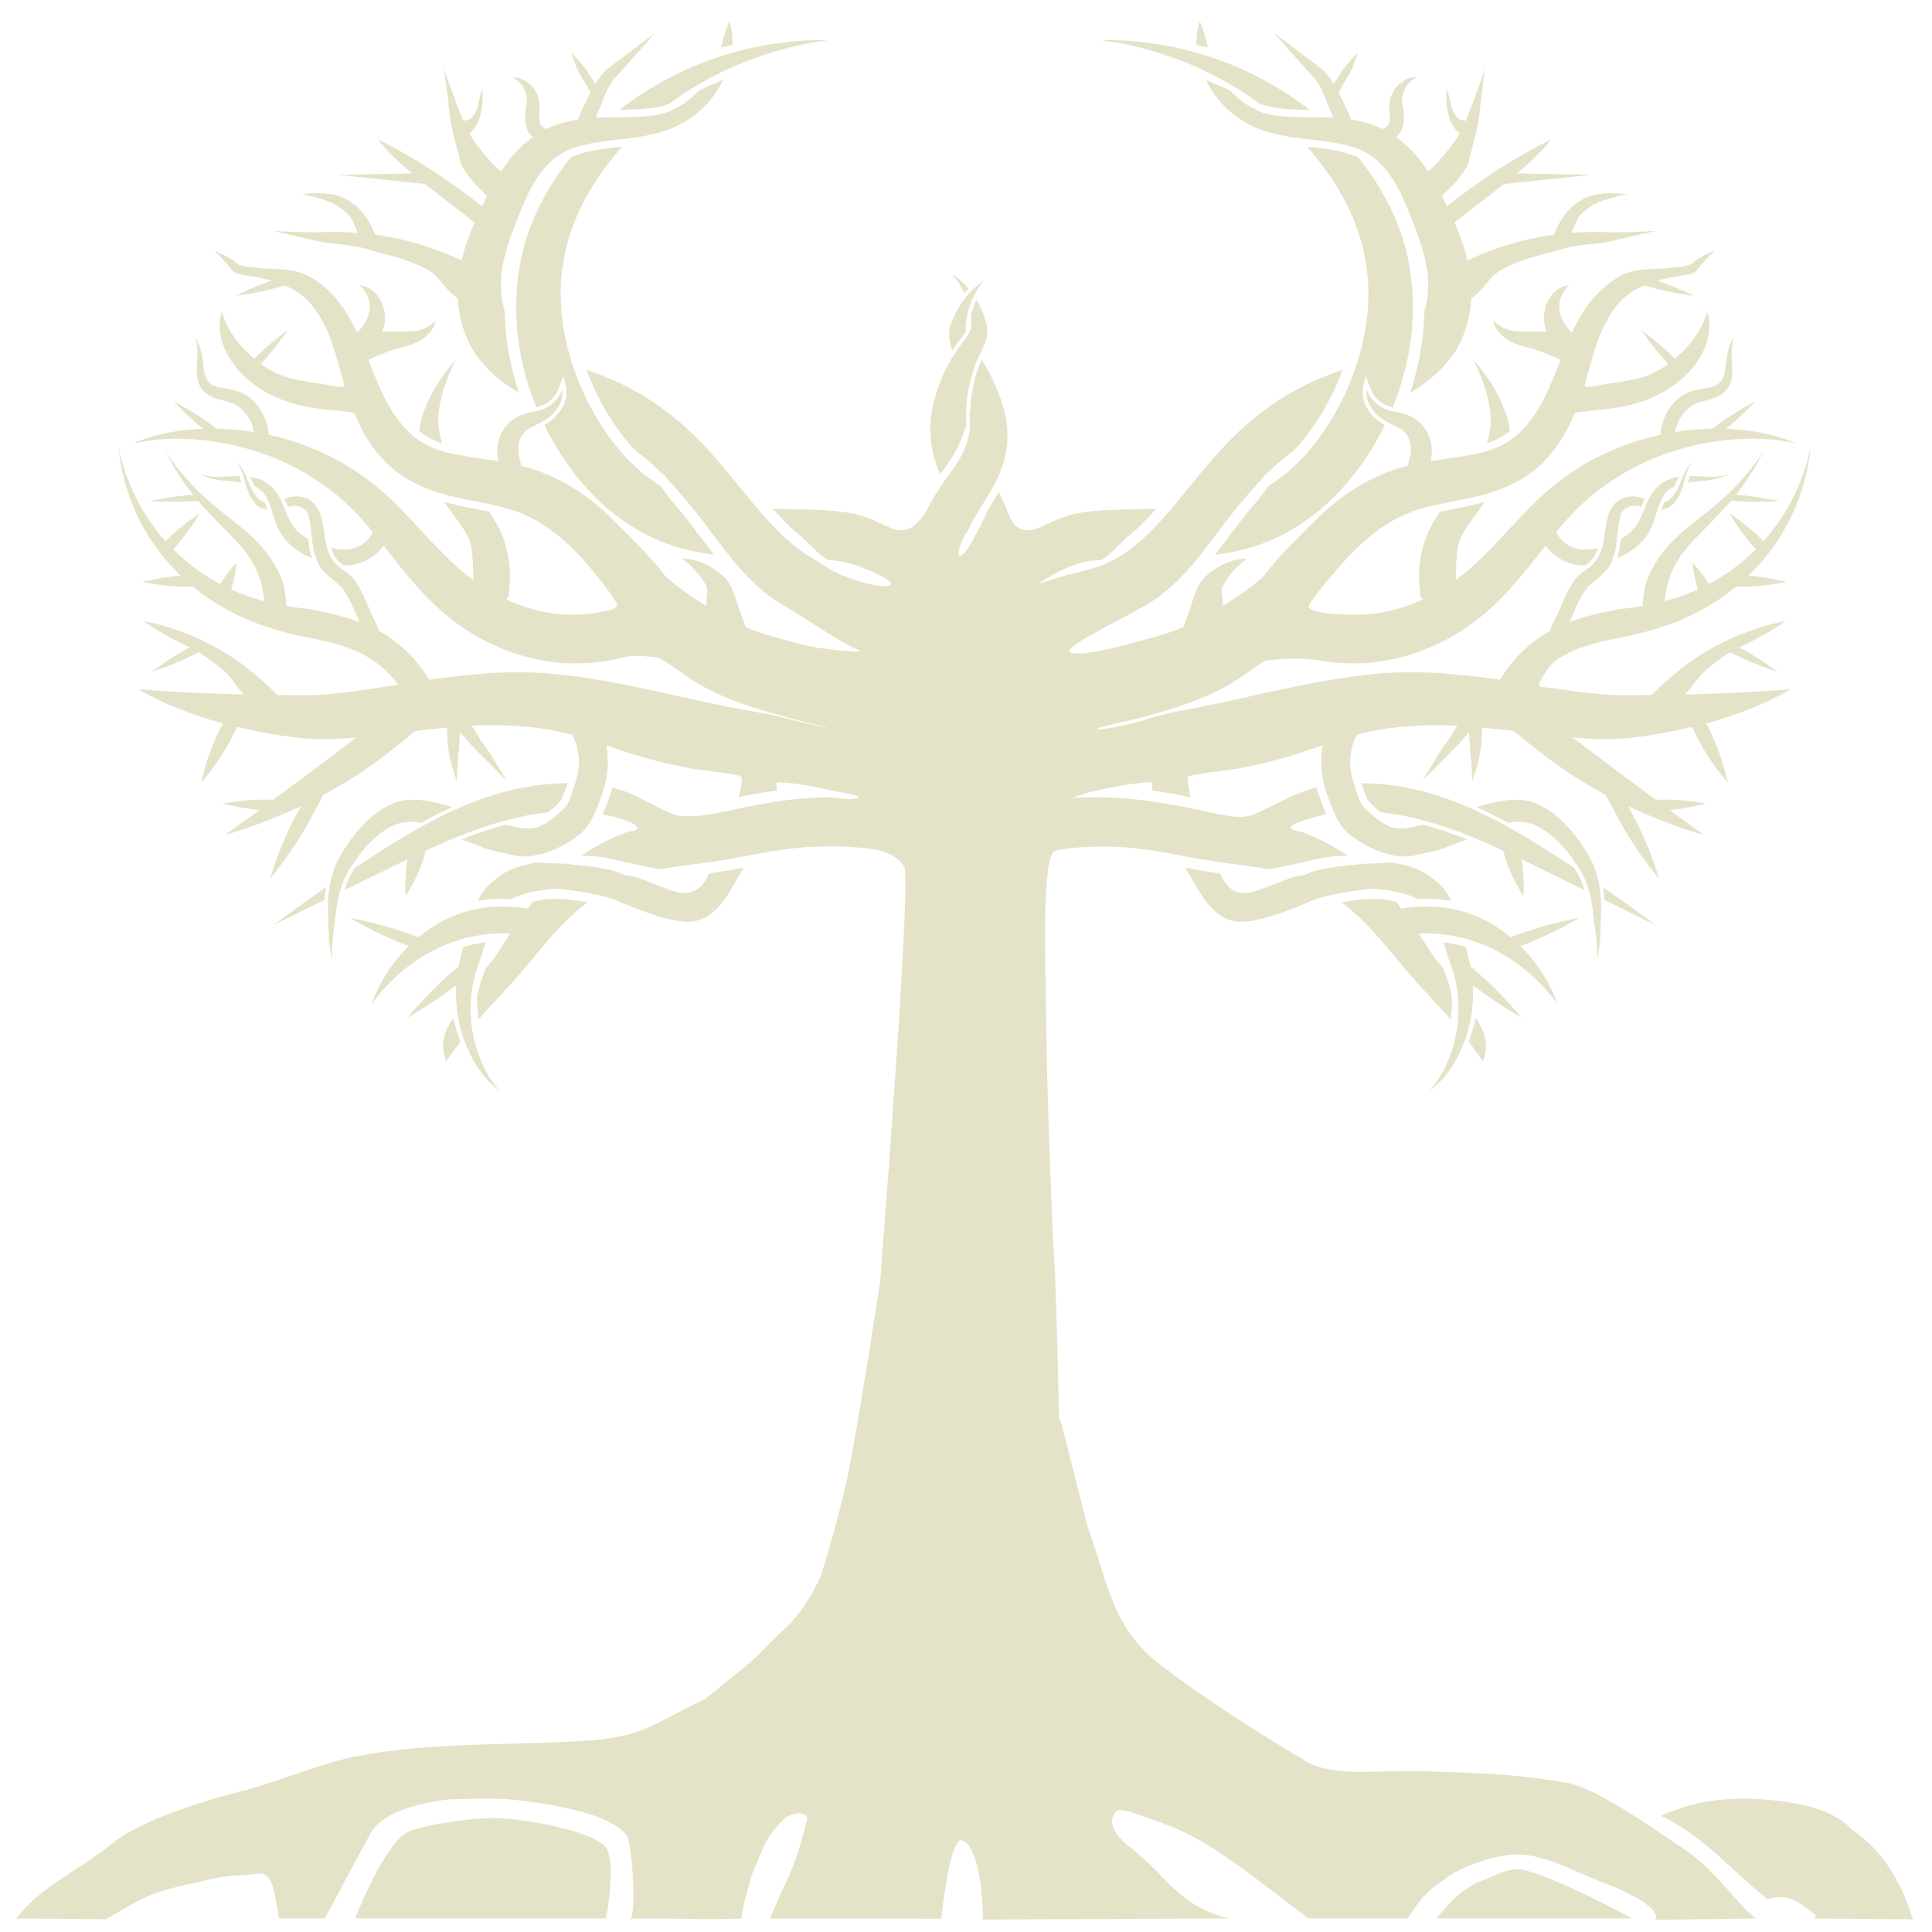 <?xml version="1.0" encoding="UTF-8" standalone="no"?>
<!-- Created with Inkscape (http://www.inkscape.org/) -->

<svg
   viewBox="0 0 275 275"
   version="1.1"
   id="svg1"
   sodipodi:docname="logo-cream-crop.svg"
   inkscape:version="1.3 (0e150ed6c4, 2023-07-21)"
   inkscape:export-filename="logo-breeshlean-dark.svg"
   inkscape:export-xdpi="96"
   inkscape:export-ydpi="96"
   xmlns:inkscape="http://www.inkscape.org/namespaces/inkscape"
   xmlns:sodipodi="http://sodipodi.sourceforge.net/DTD/sodipodi-0.dtd"
   xmlns="http://www.w3.org/2000/svg"
   xmlns:svg="http://www.w3.org/2000/svg">
  <sodipodi:namedview
     id="namedview1"
     pagecolor="#0a0a0a"
     bordercolor="#000000"
     borderopacity="0.25"
     inkscape:showpageshadow="2"
     inkscape:pageopacity="0.0"
     inkscape:pagecheckerboard="0"
     inkscape:deskcolor="#5e5e5e"
     inkscape:zoom="0.68703472"
     inkscape:cx="510.89121"
     inkscape:cy="510.16345"
     inkscape:window-width="1920"
     inkscape:window-height="1009"
     inkscape:window-x="-8"
     inkscape:window-y="-8"
     inkscape:window-maximized="1"
     inkscape:current-layer="svg1"
     inkscape:document-units="mm" />
  <defs
     id="defs1" />
  <g
     id="layer1"
     style="fill:#e4e3c8;fill-opacity:1"
     transform="translate(-12.709,-11.938)">
    <path
       id="path130"
       clip-path="none"
       style="display:inline;opacity:1;mix-blend-mode:normal;fill:#e4e3c8;fill-opacity:1;fill-rule:nonzero;stroke:none;stroke-width:20;stroke-dasharray:none;stroke-opacity:1"
       d="m 115.886,15.364 c 0,0 -0.684,1.574 -1.143,3.698 0.186,-0.055 1.427,-0.295 1.613,-0.347 0.104,-2.112 -0.47,-3.351 -0.47,-3.351 z m 67.005,0 c 0,0 -0.575,1.239 -0.47,3.351 0.187,0.052 1.427,0.293 1.613,0.347 -0.459,-2.124 -1.143,-3.698 -1.143,-3.698 z m -77.558,1.637 c -0.002,0.001 -3.966,2.995 -6.589,4.958 -0.692,0.511 -1.302,1.301 -1.867,2.225 L 96.613,23.851 c -0.346,-0.434 -0.821,-1.317 -1.408,-2.06 -0.872,-1.103 -1.846,-2.056 -1.846,-2.056 l 0.847,2.299 c 0,0 0.39,0.893 1.181,2.071 0.198,0.256 0.398,0.875 0.804,1.309 -0.501,0.93 -0.837,1.669 -1.307,2.633 -0.145,0.307 -0.273,0.621 -0.383,0.939 -0.037,0.106 -0.07,0.213 -0.103,0.319 -1.477,0.232 -3.006,0.646 -4.511,1.343 -0.029,-0.006 -0.058,-0.013 -0.086,-0.022 -0.157,-0.047 -0.301,-0.124 -0.425,-0.225 -0.001,-7e-4 -0.002,-0.001 -0.003,-0.002 -10e-4,-6.5e-4 -0.002,-10e-4 -0.003,-0.002 -0.124,-0.101 -0.227,-0.227 -0.302,-0.369 -0.051,-0.096 -0.091,-0.204 -0.121,-0.325 -0.03,-0.121 -0.049,-0.255 -0.06,-0.405 -0.017,-0.204 -0.016,-0.427 -0.011,-0.664 0.011,-0.311 0.029,-0.642 0.027,-0.992 -0.002,-0.35 -0.024,-0.72 -0.094,-1.109 -0.05,-0.258 -0.124,-0.501 -0.214,-0.728 -0.002,-0.004 -0.003,-0.009 -0.005,-0.013 -0.091,-0.227 -0.2,-0.438 -0.321,-0.632 -0.122,-0.196 -0.258,-0.376 -0.401,-0.538 -0.143,-0.162 -0.294,-0.308 -0.448,-0.435 -0.161,-0.133 -0.319,-0.247 -0.472,-0.344 -0.149,-0.094 -0.294,-0.172 -0.432,-0.237 -0.006,-0.003 -0.011,-0.006 -0.018,-0.008 -0.282,-0.131 -0.537,-0.207 -0.753,-0.25 -0.217,-0.043 -0.394,-0.053 -0.516,-0.052 -0.122,0.001 -0.191,0.013 -0.191,0.013 0,0 0.242,0.103 0.564,0.346 0.161,0.122 0.341,0.278 0.521,0.474 0.18,0.196 0.359,0.431 0.517,0.711 0.15,0.265 0.272,0.562 0.352,0.876 0.08,0.315 0.118,0.647 0.103,0.982 -0.005,0.247 -0.045,0.517 -0.095,0.815 -1.43e-4,0.001 -0.001,0.003 -0.001,0.004 -0.049,0.298 -0.105,0.625 -0.139,0.988 -0.031,0.292 -0.042,0.604 -0.02,0.932 0.017,0.24 0.052,0.491 0.116,0.744 0.064,0.253 0.155,0.509 0.287,0.759 0.085,0.162 0.187,0.316 0.3,0.461 0.003,0.004 0.006,0.008 0.009,0.012 0.114,0.145 0.24,0.281 0.378,0.405 -1.362,0.977 -2.552,2.168 -3.54,3.498 -0.337,0.449 -0.652,0.904 -0.952,1.364 -0.303,-0.204 -0.59,-0.434 -0.851,-0.689 -0.313,-0.306 -0.608,-0.629 -0.87,-0.963 -0.82,-0.918 -1.922,-2.199 -2.787,-3.696 0.107,-0.144 0.214,-0.273 0.326,-0.336 0.202,-0.217 0.262,-0.278 0.341,-0.399 0.079,-0.122 0.175,-0.305 0.45,-0.769 0.24,-0.406 0.405,-0.916 0.518,-1.453 0.339,-1.611 0.209,-3.464 0.209,-3.464 -0.149,0.346 -0.249,0.706 -0.333,1.069 -0.085,0.368 -0.154,0.74 -0.241,1.105 -0.086,0.362 -0.19,0.717 -0.346,1.054 -0.156,0.337 -0.364,0.656 -0.658,0.946 -0.139,0.137 -0.258,0.197 -0.38,0.236 -0.03,0.01 -0.061,0.018 -0.092,0.026 -0.093,0.024 -0.189,0.045 -0.299,0.087 -0.106,0.032 -0.236,0.05 -0.369,0.066 -0.001,1.08e-4 -0.002,4.09e-4 -0.003,5.16e-4 -1.687,-4.175 -2.798,-7.519 -2.798,-7.519 0,0 0.112,0.656 0.287,1.916 0.175,1.26 0.412,3.123 0.664,5.536 0.113,0.649 0.22,1.167 0.328,1.628 0.001,0.002 0.002,0.005 0.002,0.007 v 5.17e-4 c 10e-4,0.004 0.002,0.008 0.003,0.012 0.106,0.453 0.212,0.853 0.325,1.267 0.001,0.004 0.002,0.008 0.003,0.012 v 5.17e-4 c 0.115,0.422 0.238,0.861 0.374,1.389 0.136,0.529 0.285,1.148 0.455,1.93 0.243,0.418 0.598,0.974 0.979,1.509 0.381,0.535 0.788,1.05 1.135,1.388 0.549,0.535 1.091,1.078 1.626,1.656 -0.095,0.186 -0.204,0.37 -0.297,0.556 -0.143,0.279 -0.282,0.581 -0.424,0.868 -4.36,-3.455 -9.716,-7.036 -14.798,-9.49 1.217,1.598 2.908,3.2 4.83,4.818 l -10.552,0.196 11.395,1.219 0.976,0.073 c 2.267,1.807 4.731,3.638 7.075,5.511 -0.727,1.679 -1.388,3.461 -1.839,5.387 -0.38,-0.174 -0.761,-0.348 -1.144,-0.516 -0.727,-0.317 -1.463,-0.614 -2.205,-0.89 -3.044,-1.137 -6.058,-1.875 -8.937,-2.267 -0.211,-0.506 -0.447,-1.002 -0.707,-1.485 -0.185,-0.342 -0.391,-0.673 -0.614,-0.99 -1.079,-1.596 -2.628,-2.694 -4.19,-3.124 -2.152,-0.566 -4.906,-0.154 -4.906,-0.154 0,0 3.992,0.763 5.253,1.82 1.211,0.811 1.702,1.264 2.223,2.686 0.152,0.274 0.305,0.709 0.454,0.992 -2.009,-0.142 -3.867,-0.134 -5.319,-0.094 -2.888,0.079 -6.786,-0.189 -6.786,-0.189 0,0 3.864,0.869 6.646,1.52 1.695,0.397 4.377,0.358 6.663,1.044 2.9,0.867 5.944,1.38 8.919,3.079 1.52,0.868 2.571,3.099 4.102,3.913 0.116,2.495 0.774,5.064 2.185,7.464 1.706,2.627 4.027,4.59 6.513,6.02 -0.922,-2.797 -1.547,-5.687 -1.849,-8.606 -0.096,-0.975 -0.149,-1.954 -0.164,-2.935 -0.502,-1.575 -0.617,-3.398 -0.475,-5.18 0.252,-2.807 1.357,-5.735 2.5,-8.596 0.759,-1.839 1.461,-3.49 2.379,-4.937 0.962,-1.496 2.06,-2.773 3.378,-3.597 1.916,-1.316 4.723,-1.721 7.296,-2.061 3.14,-0.348 5.944,-0.612 8.726,-1.735 3.51,-1.452 5.793,-4.016 7.007,-6.332 0.099,-0.189 0.18,-0.37 0.268,-0.555 -0.874,0.432 -2.646,1.077 -3.49,1.562 -1.37,1.406 -2.37,2.192 -4.602,3.114 -2.437,0.714 -4.868,0.598 -8.132,0.666 -0.586,6.2e-4 -1.212,0.019 -1.847,0.051 0.093,-0.426 0.238,-0.855 0.525,-1.327 0.658,-1.661 1.051,-3.173 2.369,-4.565 2.062,-2.264 5.492,-6.165 5.493,-6.166 z m 88.11,0.001 c 0.002,0.003 3.431,3.902 5.492,6.165 1.318,1.393 1.711,2.905 2.369,4.565 0.287,0.471 0.432,0.9 0.525,1.327 -0.636,-0.032 -1.261,-0.051 -1.847,-0.051 -3.264,-0.068 -5.696,0.048 -8.132,-0.666 -2.232,-0.921 -3.232,-1.707 -4.602,-3.114 -0.845,-0.484 -2.616,-1.13 -3.49,-1.562 0.088,0.185 0.169,0.366 0.268,0.555 1.214,2.316 3.497,4.88 7.007,6.332 2.782,1.123 5.586,1.387 8.726,1.735 2.573,0.34 5.381,0.745 7.296,2.061 1.318,0.823 2.416,2.101 3.378,3.597 0.918,1.446 1.62,3.098 2.379,4.937 1.143,2.861 2.247,5.789 2.5,8.596 0.141,1.782 0.027,3.605 -0.475,5.18 -0.015,0.98 -0.068,1.96 -0.164,2.935 -0.302,2.919 -0.928,5.809 -1.849,8.606 2.486,-1.43 4.807,-3.393 6.513,-6.02 1.41,-2.399 2.069,-4.968 2.185,-7.464 1.532,-0.815 2.582,-3.045 4.102,-3.913 2.975,-1.7 6.019,-2.212 8.919,-3.079 2.286,-0.686 4.968,-0.648 6.663,-1.044 2.782,-0.65 6.646,-1.52 6.646,-1.52 0,0 -3.898,0.268 -6.786,0.189 -1.452,-0.04 -3.309,-0.049 -5.319,0.094 0.149,-0.283 0.302,-0.718 0.454,-0.992 0.521,-1.422 1.012,-1.875 2.223,-2.686 1.261,-1.057 5.253,-1.82 5.253,-1.82 0,0 -2.754,-0.412 -4.906,0.154 -1.562,0.431 -3.111,1.528 -4.19,3.124 -0.223,0.317 -0.429,0.648 -0.614,0.99 -0.261,0.483 -0.496,0.979 -0.707,1.485 -2.879,0.392 -5.893,1.13 -8.937,2.267 -0.741,0.276 -1.477,0.573 -2.205,0.89 -0.383,0.167 -0.764,0.342 -1.144,0.516 -0.45,-1.925 -1.111,-3.708 -1.839,-5.387 2.344,-1.872 4.808,-3.704 7.075,-5.511 l 0.976,-0.073 11.395,-1.219 -10.552,-0.196 c 1.922,-1.618 3.613,-3.22 4.83,-4.818 -5.082,2.455 -10.437,6.035 -14.798,9.49 -0.142,-0.287 -0.281,-0.589 -0.424,-0.868 -0.093,-0.186 -0.202,-0.37 -0.297,-0.556 0.535,-0.578 1.077,-1.121 1.626,-1.656 0.347,-0.337 0.754,-0.852 1.135,-1.388 0.381,-0.535 0.736,-1.091 0.979,-1.509 0.17,-0.782 0.319,-1.401 0.455,-1.93 0.136,-0.528 0.258,-0.967 0.374,-1.389 v -5.17e-4 c 0.001,-0.004 0.002,-0.008 0.003,-0.012 0.113,-0.414 0.219,-0.814 0.325,-1.267 0.001,-0.004 0.002,-0.008 0.003,-0.012 v -5.17e-4 c 6e-4,-0.002 1.6e-4,-0.005 0.002,-0.007 0.107,-0.462 0.215,-0.98 0.328,-1.628 0.251,-2.413 0.489,-4.276 0.664,-5.536 0.175,-1.26 0.287,-1.916 0.287,-1.916 0,0 -1.11,3.344 -2.797,7.519 -0.001,-1.07e-4 -0.002,-4.08e-4 -0.003,-5.16e-4 -0.133,-0.016 -0.263,-0.035 -0.369,-0.066 -0.11,-0.042 -0.206,-0.062 -0.299,-0.087 -0.031,-0.008 -0.062,-0.017 -0.092,-0.026 -0.122,-0.039 -0.241,-0.099 -0.38,-0.236 -0.294,-0.29 -0.502,-0.609 -0.658,-0.946 -0.156,-0.337 -0.26,-0.692 -0.346,-1.054 -0.087,-0.365 -0.156,-0.736 -0.241,-1.105 -0.084,-0.363 -0.183,-0.723 -0.333,-1.069 0,0 -0.131,1.853 0.209,3.464 0.113,0.537 0.278,1.047 0.518,1.453 0.274,0.464 0.371,0.647 0.45,0.769 0.079,0.122 0.139,0.182 0.341,0.399 0.112,0.063 0.219,0.192 0.326,0.336 -0.865,1.497 -1.967,2.778 -2.787,3.696 -0.262,0.334 -0.557,0.657 -0.87,0.963 -0.261,0.255 -0.548,0.485 -0.851,0.689 -0.3,-0.46 -0.616,-0.915 -0.952,-1.364 -0.988,-1.33 -2.178,-2.521 -3.54,-3.498 0.138,-0.125 0.264,-0.26 0.378,-0.405 0.003,-0.004 0.006,-0.008 0.009,-0.012 0.113,-0.145 0.215,-0.299 0.3,-0.461 0.131,-0.25 0.223,-0.506 0.287,-0.759 0.064,-0.253 0.099,-0.504 0.116,-0.744 0.022,-0.328 0.011,-0.64 -0.02,-0.932 -0.034,-0.363 -0.09,-0.69 -0.139,-0.988 0,-0.001 -0.001,-0.003 -0.001,-0.004 -0.049,-0.299 -0.09,-0.568 -0.095,-0.815 -0.015,-0.335 0.023,-0.667 0.103,-0.982 0.08,-0.315 0.202,-0.612 0.352,-0.876 0.158,-0.28 0.337,-0.515 0.517,-0.711 0.18,-0.196 0.36,-0.353 0.521,-0.474 0.321,-0.243 0.564,-0.346 0.564,-0.346 0,0 -0.068,-0.012 -0.191,-0.013 -0.122,-0.001 -0.299,0.009 -0.516,0.052 -0.216,0.043 -0.471,0.119 -0.753,0.25 -0.006,0.003 -0.012,0.005 -0.018,0.008 -0.138,0.065 -0.283,0.142 -0.432,0.237 -0.153,0.097 -0.311,0.211 -0.472,0.344 -0.153,0.127 -0.305,0.273 -0.448,0.435 -0.143,0.162 -0.279,0.342 -0.401,0.538 -0.121,0.194 -0.23,0.405 -0.321,0.632 -0.002,0.004 -0.003,0.009 -0.005,0.013 -0.091,0.227 -0.164,0.47 -0.214,0.728 -0.07,0.39 -0.092,0.759 -0.094,1.109 -0.002,0.35 0.016,0.681 0.027,0.992 0.005,0.238 0.006,0.46 -0.011,0.664 -0.011,0.15 -0.029,0.284 -0.059,0.405 -0.03,0.121 -0.07,0.229 -0.121,0.325 -0.075,0.143 -0.179,0.268 -0.302,0.369 -7e-4,5e-4 -0.002,0.001 -0.003,0.002 -8e-4,7e-4 -0.002,0.001 -0.003,0.002 -0.124,0.101 -0.268,0.178 -0.425,0.225 -0.028,0.009 -0.057,0.015 -0.086,0.022 -1.504,-0.697 -3.033,-1.111 -4.511,-1.343 -0.033,-0.107 -0.067,-0.213 -0.103,-0.319 -0.11,-0.318 -0.238,-0.632 -0.383,-0.939 -0.47,-0.964 -0.806,-1.703 -1.307,-2.633 0.406,-0.435 0.606,-1.054 0.804,-1.309 0.791,-1.178 1.181,-2.071 1.181,-2.071 l 0.847,-2.299 c 0,0 -0.974,0.953 -1.846,2.056 -0.587,0.742 -1.063,1.626 -1.408,2.06 l -0.265,0.332 c -0.564,-0.924 -1.175,-1.714 -1.867,-2.225 -2.623,-1.962 -6.584,-4.954 -6.588,-4.957 z m -65.412,1.021 c -1.569,0.022 -4.079,0.177 -7.35,0.777 -5.361,0.982 -13.071,3.404 -20.404,9.136 2.137,-0.024 4.269,-0.085 6.349,-0.604 0.234,-0.066 0.462,-0.145 0.687,-0.23 4.864,-3.599 9.818,-5.778 13.703,-7.04 5.464,-1.776 8.889,-1.991 8.889,-1.991 0,0 -0.213,-0.021 -0.623,-0.036 -0.308,-0.011 -0.726,-0.019 -1.249,-0.012 z m 42.713,0 c -0.523,-0.007 -0.941,7e-4 -1.249,0.012 -0.41,0.015 -0.623,0.036 -0.623,0.036 0,0 3.425,0.215 8.889,1.991 3.885,1.262 8.838,3.44 13.703,7.04 0.225,0.085 0.453,0.165 0.687,0.23 2.08,0.519 4.212,0.58 6.349,0.604 -7.333,-5.732 -15.044,-8.154 -20.404,-9.136 -3.272,-0.599 -5.781,-0.755 -7.35,-0.777 z M 100.66,33.166 c -2.489,0.276 -4.987,0.523 -7.285,1.507 -2.893,3.566 -5.334,7.834 -6.706,12.761 -1.967,7.367 -1.27,15.429 1.768,22.847 0.748,-0.2 1.46,-0.475 2.045,-1.03 1.047,-0.889 1.305,-2.274 1.823,-3.465 0.124,0.612 0.248,1.224 0.372,1.836 0.312,2.185 -1.234,4.142 -3.113,5.181 0.28,0.569 0.573,1.133 0.882,1.692 1.398,2.565 3.098,5.016 5.12,7.249 3.075,3.388 6.892,6.26 11.425,7.932 2.21,0.815 4.495,1.302 6.756,1.601 -2.023,-2.598 -3.923,-5.307 -6.099,-7.764 -0.56,-0.655 -1.03,-1.347 -1.5,-2.035 -1.898,-1.161 -3.642,-2.645 -5.213,-4.376 -1.624,-1.784 -3.038,-3.789 -4.259,-5.918 -4.003,-7.095 -5.741,-15.163 -4.239,-22.434 1.156,-5.987 4.451,-11.35 8.223,-15.585 z m 97.456,0 c 3.772,4.235 7.068,9.598 8.223,15.585 1.502,7.271 -0.236,15.339 -4.239,22.434 -1.221,2.129 -2.635,4.134 -4.259,5.918 -1.571,1.731 -3.315,3.215 -5.213,4.376 -0.47,0.687 -0.941,1.38 -1.5,2.035 -2.176,2.457 -4.076,5.166 -6.099,7.764 2.261,-0.299 4.546,-0.786 6.756,-1.601 4.533,-1.672 8.35,-4.544 11.425,-7.932 2.021,-2.232 3.722,-4.683 5.12,-7.249 0.309,-0.558 0.601,-1.123 0.882,-1.692 -1.879,-1.039 -3.425,-2.996 -3.113,-5.181 0.124,-0.612 0.248,-1.224 0.372,-1.836 0.518,1.191 0.777,2.576 1.823,3.465 0.585,0.555 1.297,0.83 2.045,1.03 3.038,-7.418 3.735,-15.48 1.768,-22.847 -1.372,-4.927 -3.813,-9.195 -6.706,-12.761 -2.299,-0.985 -4.796,-1.231 -7.285,-1.507 z m -155.551,14.811 -5.17e-4,5.17e-4 c 3.989,3.694 1.21,2.943 6.63,3.883 0.507,0.113 1.031,0.247 1.555,0.396 -2.777,0.941 -5.166,2.153 -5.166,2.153 0,0 3.373,-0.384 6.565,-1.341 l 0.484,-0.145 c 0.693,0.292 1.365,0.623 1.955,1.05 1.774,1.214 3.075,3.145 4.11,5.463 0.89,2.036 1.416,4.164 2.137,6.656 -0.003,0.008 -0.005,0.015 5.17e-4,0.035 l 0.243,0.907 c 0.199,0.743 -2.244,0.027 -3.126,-0.082 -0.799,-0.099 -2.347,-0.335 -3.118,-0.505 -2.424,-0.379 -4.144,-1.284 -5.598,-2.342 2.139,-2.291 3.815,-4.818 3.815,-4.818 0,0 -2.537,1.82 -4.77,4.074 -0.135,-0.111 -0.272,-0.221 -0.405,-0.332 -3.496,-3.082 -4.188,-6.352 -4.188,-6.352 0,0 -1.492,3.269 1.781,7.622 1.651,2.19 4.47,4.289 8.365,5.44 1.075,0.317 2.197,0.55 3.345,0.691 1.081,0.133 3.826,0.354 5.353,0.655 0.362,0.873 0.754,1.748 1.225,2.617 1.239,2.307 3.035,4.563 5.53,6.298 2.711,1.782 5.702,2.709 8.557,3.27 2.7,0.584 5.335,0.959 7.46,1.728 3.208,1.086 6.148,3.2 8.715,5.792 2.23,2.257 6.042,7.155 5.91,7.655 -0.099,0.375 -0.365,0.512 -0.779,0.622 -1.804,0.478 -3.675,0.726 -5.533,0.728 -0.602,5e-4 -1.203,-0.025 -1.8,-0.076 -0.007,-5.5e-4 -0.015,8.1e-5 -0.022,-5.16e-4 -0.005,0 -0.011,-0.002 -0.016,-0.003 -0.632,-0.051 -1.261,-0.136 -1.886,-0.248 -0.126,-0.022 -0.251,-0.056 -0.377,-0.081 -0.522,-0.103 -1.042,-0.217 -1.557,-0.36 -0.081,-0.022 -0.161,-0.05 -0.242,-0.073 -0.571,-0.164 -1.138,-0.346 -1.697,-0.554 -0.022,-0.008 -0.045,-0.018 -0.067,-0.026 -0.607,-0.228 -1.207,-0.478 -1.797,-0.751 -0.003,-0.002 -0.005,-0.003 -0.008,-0.004 0.179,-0.153 0.305,-0.326 0.336,-0.523 0.188,-1.196 0.246,-2.412 0.182,-3.616 -0.109,-2.074 -0.629,-4.101 -1.517,-5.939 -0.455,-0.89 -0.942,-1.679 -1.438,-2.398 -0.018,-0.003 -0.035,-0.007 -0.053,-0.01 -2.086,-0.429 -4.235,-0.82 -6.322,-1.384 1.403,2.131 3.049,3.868 3.638,5.633 0.392,1.042 0.417,3.168 0.482,4.319 0.015,0.272 0.003,0.691 -0.019,1.127 -0.284,-0.208 -0.573,-0.412 -0.848,-0.629 l -5.17e-4,-5.17e-4 c -0.074,-0.058 -0.143,-0.124 -0.216,-0.183 -1.022,-0.823 -2.005,-1.72 -2.965,-2.671 -0.013,-0.013 -0.027,-0.025 -0.04,-0.039 C 74.33,90.268 73.311,89.178 72.289,88.078 71.278,86.991 70.262,85.894 69.214,84.829 68.672,84.277 68.121,83.733 67.557,83.204 67.007,82.688 66.443,82.185 65.865,81.701 l -5.17e-4,-5.17e-4 c -0.68,-0.565 -1.372,-1.096 -2.069,-1.595 -0.004,-0.002 -0.007,-0.006 -0.01,-0.008 -0.697,-0.497 -1.4,-0.962 -2.108,-1.395 -0.009,-0.005 -0.018,-0.011 -0.027,-0.017 -0.708,-0.433 -1.42,-0.835 -2.134,-1.207 l -5.17e-4,-5.17e-4 c -0.245,-0.128 -0.49,-0.232 -0.734,-0.352 -0.895,-0.441 -1.788,-0.836 -2.679,-1.189 -0.297,-0.118 -0.596,-0.251 -0.892,-0.36 l -5.17e-4,-5.17e-4 c -0.351,-0.129 -0.697,-0.231 -1.045,-0.347 -1.216,-0.404 -2.413,-0.74 -3.581,-0.998 -0.083,-0.018 -0.165,-0.033 -0.248,-0.051 -0.031,-0.408 -0.094,-0.814 -0.187,-1.214 C 50.055,72.567 49.932,72.174 49.778,71.793 49.628,71.422 49.446,71.059 49.236,70.713 48.692,69.802 47.922,69.022 46.992,68.479 h -5.17e-4 c -0.31,-0.181 -0.638,-0.337 -0.98,-0.461 h -5.16e-4 c -0.875,-0.297 -1.72,-0.382 -2.376,-0.505 -10e-4,-3e-4 -0.003,-5.17e-4 -0.004,-5.17e-4 -0.355,-0.081 -0.684,-0.162 -0.97,-0.269 -0.144,-0.054 -0.277,-0.114 -0.397,-0.184 -0.119,-0.069 -0.225,-0.149 -0.317,-0.241 -10e-4,-0.001 -0.003,-0.002 -0.004,-0.003 l -0.004,-0.004 c -0.095,-0.08 -0.18,-0.176 -0.256,-0.282 -0.003,-0.004 -0.006,-0.009 -0.009,-0.013 -0.074,-0.105 -0.139,-0.221 -0.197,-0.344 -0.002,-0.005 -0.006,-0.01 -0.008,-0.015 -0.118,-0.254 -0.205,-0.536 -0.272,-0.811 -0.001,-0.003 -0.003,-0.006 -0.004,-0.009 -0.001,-0.004 -0.001,-0.007 -0.002,-0.011 -0.072,-0.323 -0.116,-0.652 -0.153,-0.979 -0.039,-0.344 -0.07,-0.685 -0.118,-1.008 -0.305,-2.045 -1.023,-3.118 -1.023,-3.118 l 5.17e-4,0.003 -0.001,-0.003 c 0,0 0.399,1.22 0.3,3.153 -0.013,0.256 -0.045,0.608 -0.07,0.986 -0.024,0.361 -0.04,0.745 -0.026,1.095 1.43e-4,0.004 -6.71e-4,0.008 -5.17e-4,0.011 10e-4,0.005 0.002,0.012 0.003,0.017 0.005,0.164 0.02,0.334 0.046,0.508 0.002,0.012 0.003,0.024 0.005,0.036 0.028,0.177 0.069,0.358 0.124,0.541 0.003,0.011 0.006,0.021 0.009,0.032 0.058,0.185 0.132,0.371 0.225,0.556 l 0.009,0.019 c 0.096,0.188 0.211,0.373 0.35,0.553 0.002,0.003 0.004,0.006 0.006,0.008 h 5.16e-4 l 0.006,0.006 c 0.152,0.176 0.318,0.336 0.495,0.48 0.004,0.004 0.008,0.007 0.012,0.01 0.177,0.143 0.365,0.27 0.559,0.382 0.004,0.002 0.008,0.005 0.012,0.007 0.195,0.112 0.398,0.209 0.604,0.293 0.004,0.002 0.008,0.003 0.012,0.005 0.207,0.083 0.418,0.153 0.628,0.21 0.002,0.001 0.003,0.002 0.005,0.002 0.004,0.001 0.009,0.003 0.014,0.004 0.382,0.116 0.754,0.206 1.102,0.299 0.004,0.002 0.009,0.003 0.013,0.004 0.356,0.094 0.685,0.191 0.971,0.322 h 5.17e-4 c 0.219,0.092 0.43,0.207 0.631,0.342 h 5.17e-4 c 0.605,0.404 1.126,0.985 1.532,1.636 0.154,0.254 0.288,0.52 0.398,0.794 0.165,0.408 0.282,0.833 0.354,1.266 -1.913,-0.296 -3.692,-0.448 -5.311,-0.48 l -0.466,-0.356 c -2.63,-2.008 -5.639,-3.544 -5.639,-3.544 0,0 1.855,2.041 4.162,3.919 -6.441,0.227 -10.004,2.148 -10.004,2.148 l 0.005,-5.17e-4 h 5.17e-4 c 0.013,-0.004 7.098,-2.203 17.367,0.995 0.593,0.185 1.193,0.389 1.797,0.614 1.209,0.451 2.434,0.985 3.656,1.608 0.611,0.311 1.221,0.645 1.827,1.001 l 5.17e-4,5.17e-4 c 0.606,0.356 1.21,0.735 1.807,1.138 l 5.16e-4,5.17e-4 c 0.155,0.105 0.307,0.225 0.461,0.333 0.44,0.307 0.88,0.614 1.312,0.947 0.583,0.451 1.159,0.926 1.723,1.426 0.549,0.486 1.088,0.998 1.614,1.533 0.015,0.015 0.031,0.028 0.045,0.043 l 5.17e-4,5.17e-4 c 0.885,0.895 1.733,1.882 2.581,2.923 -0.024,0.051 -0.046,0.104 -0.073,0.154 -0.604,1.136 -1.753,1.981 -3.047,2.238 -0.797,0.158 -1.646,0.109 -2.538,-0.083 -0.095,-0.02 -0.191,-0.047 -0.287,-0.07 0.213,0.683 0.532,1.326 1.053,1.897 0.226,0.214 0.471,0.413 0.721,0.606 0.503,0.003 1.012,-0.036 1.521,-0.137 1.674,-0.333 3.197,-1.318 4.182,-2.669 0.873,1.116 1.752,2.241 2.709,3.414 l 5.17e-4,5.17e-4 c 0.985,1.206 2.034,2.427 3.191,3.63 l 5.16e-4,5.17e-4 c 0.578,0.601 1.184,1.199 1.821,1.787 l 5.17e-4,5.17e-4 c 0.546,0.502 1.115,0.988 1.703,1.455 l 5.17e-4,5.2e-4 c 0.589,0.467 1.198,0.916 1.827,1.344 l 5.16e-4,5.1e-4 c 0.629,0.428 1.277,0.835 1.943,1.219 l 5.17e-4,5.2e-4 c 0.666,0.384 1.35,0.745 2.051,1.08 h 0.001 c 0.701,0.335 1.418,0.645 2.15,0.928 l 5.16e-4,5.2e-4 c 0.733,0.282 1.48,0.537 2.242,0.761 h 5.17e-4 c 0.762,0.225 1.538,0.42 2.326,0.582 h 5.17e-4 c 0.782,0.161 1.577,0.29 2.382,0.385 0.007,0.001 0.012,0.002 0.02,0.003 0.006,6.5e-4 0.013,9e-4 0.02,0.001 1.653,0.183 3.32,0.21 4.976,0.086 0.016,-0.002 0.031,-0.003 0.047,-0.004 0.818,-0.062 1.632,-0.162 2.441,-0.298 0.019,-0.003 0.038,-0.007 0.057,-0.01 0.807,-0.137 1.607,-0.311 2.399,-0.521 0.008,-0.003 0.018,-0.004 0.027,-0.006 1.21,-0.321 3.59,-0.055 4.486,0.034 0.744,0.074 4.658,2.934 4.658,2.934 4.352,2.939 9.556,4.419 14.117,5.658 2.105,0.572 4.22,1.107 6.33,1.662 -2.269,-0.454 -4.696,-1.079 -6.845,-1.602 h -5.2e-4 c -1.353,-0.329 -2.591,-0.614 -3.602,-0.782 -1.56,-0.261 -3.1,-0.55 -4.625,-0.855 -4.574,-0.915 -9.004,-1.977 -13.377,-2.877 -1.458,-0.3 -2.909,-0.582 -4.357,-0.834 -1.449,-0.252 -2.895,-0.475 -4.341,-0.657 -0.723,-0.091 -1.446,-0.172 -2.17,-0.241 -0.724,-0.069 -1.448,-0.127 -2.173,-0.171 -1.45,-0.089 -2.904,-0.125 -4.365,-0.098 -0.924,0.018 -1.834,0.061 -2.738,0.114 -0.206,0.012 -0.41,0.026 -0.615,0.04 -0.534,0.035 -1.058,0.082 -1.584,0.128 -0.814,0.07 -1.618,0.15 -2.414,0.24 -0.444,0.05 -0.889,0.095 -1.327,0.149 -0.954,0.119 -1.896,0.248 -2.825,0.383 -0.028,0.004 -0.058,0.008 -0.086,0.012 v -5.2e-4 c -0.195,-0.33 -0.403,-0.652 -0.618,-0.97 -0.057,-0.085 -0.117,-0.167 -0.175,-0.251 -0.167,-0.238 -0.338,-0.473 -0.516,-0.704 -0.064,-0.083 -0.128,-0.166 -0.193,-0.248 -0.218,-0.275 -0.444,-0.544 -0.677,-0.807 -0.018,-0.02 -0.035,-0.041 -0.053,-0.061 -0.274,-0.306 -0.559,-0.603 -0.852,-0.891 -0.008,-0.007 -0.015,-0.015 -0.023,-0.022 -0.282,-0.275 -0.573,-0.541 -0.871,-0.798 -0.029,-0.025 -0.058,-0.049 -0.086,-0.073 -0.943,-0.805 -1.965,-1.52 -3.053,-2.125 -0.097,-0.329 -0.242,-0.651 -0.394,-0.95 -0.999,-1.966 -1.676,-4.092 -2.883,-5.954 -0.756,-1.415 -2.502,-1.871 -3.347,-3.21 -1.65,-2.316 -0.731,-5.487 -2.425,-7.772 -0.656,-0.882 -1.733,-1.292 -2.811,-1.272 -0.49,0.009 -0.981,0.107 -1.432,0.291 -0.058,0.022 -0.121,0.045 -0.181,0.068 0.177,0.371 0.337,0.757 0.496,1.145 1.032,-0.41 2.345,-0.031 2.848,0.977 0.672,2.15 0.363,4.525 1.28,6.625 0.547,1.678 2.164,2.584 3.406,3.72 1.205,1.486 1.849,3.325 2.641,5.048 -0.539,-0.201 -1.084,-0.378 -1.632,-0.544 -0.103,-0.031 -0.207,-0.062 -0.31,-0.092 -1.717,-0.499 -3.453,-0.856 -5.114,-1.177 0,0 -0.351,-0.035 -0.764,-0.083 -0.073,-0.008 -0.169,-0.021 -0.252,-0.032 -0.577,-0.072 -1.36,-0.181 -2.316,-0.351 -0.006,-0.001 -0.01,-0.002 -0.018,-0.003 -0.014,-0.451 -0.051,-0.901 -0.107,-1.349 -0.007,-0.06 -0.017,-0.119 -0.025,-0.179 -0.061,-0.438 -0.136,-0.875 -0.238,-1.305 0,0 -0.078,-0.351 -0.298,-0.937 -0.22,-0.586 -0.582,-1.408 -1.15,-2.346 -0.303,-0.485 -0.611,-0.931 -0.927,-1.349 -0.002,-0.003 -0.005,-0.007 -0.008,-0.01 v -5.17e-4 c -0.002,-0.004 -0.005,-0.007 -0.008,-0.011 -1.596,-2.105 -3.383,-3.475 -5.58,-5.224 -0.869,-0.692 -1.8,-1.441 -2.811,-2.32 -0.463,-0.405 -0.902,-0.815 -1.318,-1.223 -0.013,-0.013 -0.026,-0.025 -0.039,-0.038 -0.816,-0.803 -1.537,-1.595 -2.155,-2.322 -0.331,-0.39 -0.635,-0.763 -0.904,-1.106 v -5.17e-4 c -0.005,-0.007 -0.01,-0.012 -0.014,-0.018 -1.023,-1.306 -1.585,-2.207 -1.585,-2.207 0,0 0.097,0.206 0.273,0.548 0.151,0.297 0.348,0.661 0.65,1.188 0.04,0.069 0.074,0.126 0.116,0.198 0.649,1.116 1.589,2.592 2.844,4.18 0,0.001 0.001,0.002 0.002,0.003 -3.191,0.262 -6.232,0.911 -6.232,0.911 0,0 3.366,0.227 6.697,-0.011 l 0.255,-0.018 c 0.195,0.23 0.396,0.462 0.604,0.692 0.919,1.028 1.77,1.907 2.554,2.702 2.35,2.384 4.09,4.011 5.214,6.639 0.725,1.619 0.826,2.755 0.826,2.755 0.115,0.488 0.195,0.983 0.245,1.481 -3.17e-4,10e-4 -8.2e-5,6.7e-4 0,0.002 -3.17e-4,-1e-4 -10e-4,-4.27e-4 -10e-4,-5.17e-4 -1.527,-0.391 -3.125,-0.931 -4.741,-1.669 0.654,-1.942 0.777,-3.793 0.777,-3.793 0,0 -1.294,1.297 -2.337,3.024 0,-0.001 -0.002,-0.001 -0.003,-0.002 -0.572,-0.304 -1.142,-0.633 -1.709,-0.987 -0.002,-0.002 -0.007,-0.004 -0.009,-0.006 -1.714,-1.071 -3.393,-2.375 -4.962,-3.939 2.169,-2.344 3.743,-5.099 3.743,-5.099 0,0 -2.63,1.689 -4.849,3.927 -0.305,-0.342 -0.596,-0.686 -0.876,-1.032 -0.023,-0.029 -0.048,-0.058 -0.072,-0.087 -0.263,-0.327 -0.513,-0.656 -0.754,-0.985 -0.031,-0.042 -0.061,-0.083 -0.091,-0.125 -0.509,-0.702 -0.969,-1.406 -1.386,-2.104 -0.031,-0.051 -0.06,-0.102 -0.09,-0.153 -0.401,-0.681 -0.763,-1.356 -1.084,-2.016 -0.028,-0.057 -0.052,-0.113 -0.08,-0.171 -0.316,-0.662 -0.601,-1.312 -0.843,-1.935 -1.101,-2.836 -1.385,-4.801 -1.385,-4.801 l -0.002,-5.17e-4 h -0.003 c 0,0 0.019,0.495 0.138,1.361 v 5.17e-4 c 0.06,0.433 0.145,0.96 0.266,1.564 0.121,0.604 0.277,1.287 0.48,2.032 0.209,0.767 0.464,1.577 0.774,2.418 0.931,2.522 2.359,5.318 4.519,8.041 0.39,0.492 0.796,0.96 1.208,1.417 0.044,0.049 0.088,0.098 0.132,0.147 0.423,0.462 0.855,0.906 1.296,1.333 -2.86,0.232 -5.382,0.916 -5.382,0.916 0,0 3.36,0.729 6.698,0.643 l 0.413,-0.011 c 1.167,0.966 2.376,1.821 3.602,2.571 0.017,0.011 0.035,0.021 0.052,0.032 0.372,0.227 0.746,0.444 1.121,0.651 0.038,0.021 0.075,0.042 0.113,0.063 0.799,0.438 1.602,0.834 2.402,1.189 0.042,0.019 0.085,0.037 0.127,0.055 0.803,0.351 1.602,0.665 2.391,0.935 0.92,0.313 1.761,0.574 2.503,0.789 0.742,0.215 1.387,0.384 1.916,0.514 1.059,0.26 1.658,0.363 1.658,0.363 2.403,0.465 4.611,0.925 6.664,1.732 0.189,0.074 0.38,0.145 0.566,0.226 0.316,0.137 0.629,0.283 0.937,0.44 0.499,0.254 0.979,0.538 1.443,0.846 0.037,0.025 0.074,0.051 0.111,0.076 0.431,0.292 0.846,0.606 1.242,0.94 0.041,0.034 0.081,0.068 0.121,0.103 0.393,0.338 0.767,0.696 1.122,1.072 0.03,0.032 0.061,0.063 0.091,0.096 0.376,0.406 0.732,0.83 1.06,1.273 -1.169,0.189 -2.313,0.375 -3.438,0.549 -0.68,0.106 -1.336,0.193 -1.999,0.288 -0.476,0.068 -0.964,0.145 -1.432,0.205 -0.811,0.104 -1.595,0.177 -2.38,0.251 -0.298,0.028 -0.608,0.072 -0.902,0.095 -0.025,0.002 -0.05,0.003 -0.075,0.005 -1.041,0.079 -2.059,0.126 -3.053,0.127 -1.355,0.002 -2.613,-0.012 -3.872,-0.025 -0.002,-0.002 -0.005,-0.004 -0.007,-0.006 -1.321,-1.309 -2.713,-2.55 -4.169,-3.714 -2.369,-1.895 -4.923,-3.348 -7.34,-4.418 -3.179,-1.408 -5.858,-2.051 -6.999,-2.284 -0.38,-0.078 -0.59,-0.11 -0.59,-0.11 0,0 0.496,0.382 1.513,1.016 0.017,0.011 0.024,0.015 0.042,0.026 0.503,0.313 1.131,0.686 1.889,1.104 0.02,0.011 0.039,0.021 0.059,0.032 0.779,0.429 1.69,0.904 2.741,1.41 0.136,0.066 0.222,0.11 0.342,0.168 -2.871,1.504 -5.416,3.455 -5.416,3.455 0,0 3.241,-0.987 6.197,-2.504 l 0.522,-0.269 c 0.657,0.383 1.339,0.863 2.704,1.91 0.465,0.357 0.884,0.724 1.291,1.149 l 0.005,0.005 c 0.405,0.424 0.798,0.905 1.211,1.489 0.379,0.536 0.815,1.011 1.276,1.461 -0.399,-0.01 -0.848,-0.015 -1.234,-0.026 -8.706,-0.243 -13.855,-0.744 -13.855,-0.744 0,0 1.983,1.31 5.835,2.834 0.963,0.381 2.043,0.775 3.239,1.166 0.917,0.3 1.906,0.596 2.958,0.884 l -0.594,1.184 c -1.275,2.543 -2.038,5.324 -2.346,6.583 -0.018,0.074 -0.018,0.073 -0.033,0.136 -0.081,0.338 -0.127,0.554 -0.127,0.554 0,0 2.634,-2.977 4.347,-6.393 l 0.783,-1.561 c 2.61,0.627 5.529,1.186 8.835,1.564 0.671,0.076 1.365,0.117 2.069,0.143 0.21,0.008 0.422,0.012 0.635,0.016 0.539,0.01 1.086,0.008 1.641,-0.005 0.197,-0.004 0.391,-0.004 0.59,-0.012 0.645,-0.024 1.302,-0.062 1.966,-0.11 0.407,-0.029 0.82,-0.063 1.234,-0.099 -1.233,0.93 -2.52,1.906 -3.689,2.794 -3.066,2.328 -5.699,4.265 -8.168,6.083 l -0.446,-0.015 c -3.337,-0.118 -6.704,0.545 -6.704,0.545 0,0 2.419,0.655 5.205,0.92 -2.906,2.128 -4.861,3.534 -4.861,3.534 l 0.003,-10e-4 -0.002,0.002 c 0,0 4.743,-1.239 10.785,-4.093 l -0.805,1.487 c -0.275,0.508 -0.536,1.022 -0.783,1.534 -0.019,0.039 -0.037,0.077 -0.055,0.116 -0.24,0.5 -0.468,0.998 -0.68,1.485 -0.002,0.007 -0.005,0.015 -0.008,0.022 l -0.003,0.009 c -0.446,1.024 -0.829,1.997 -1.141,2.84 -0.306,0.826 -0.541,1.521 -0.704,2.022 -0.026,0.078 -0.026,0.079 -0.048,0.147 -0.136,0.422 -0.215,0.688 -0.215,0.688 0,0 0.198,-0.233 0.532,-0.649 0.334,-0.415 0.802,-1.013 1.342,-1.741 0.539,-0.728 1.15,-1.588 1.767,-2.527 0.309,-0.47 0.62,-0.96 0.924,-1.463 0.304,-0.504 0.603,-1.021 0.887,-1.546 l 2.179,-4.024 c 1.093,-0.585 2.207,-1.218 3.325,-1.904 1.611,-0.989 3.211,-2.067 4.761,-3.232 0.781,-0.587 1.552,-1.186 2.32,-1.791 0.128,-0.101 0.255,-0.201 0.382,-0.302 0.771,-0.612 1.537,-1.231 2.294,-1.861 1.498,-0.177 3.002,-0.357 4.528,-0.494 0.005,-0.001 0.009,-0.002 0.014,-0.002 -0.078,1.221 0.044,2.439 0.205,3.418 0.096,0.582 0.204,1.072 0.289,1.423 0.01,0.041 0.01,0.039 0.019,0.076 0.077,0.307 0.133,0.498 0.133,0.498 l 0.679,2.229 c 0,0 0.038,-0.685 0.094,-1.529 0.056,-0.844 0.13,-1.847 0.202,-2.482 0.048,-0.424 0.07,-0.935 0.094,-1.472 0.023,-0.515 0.049,-1.053 0.105,-1.562 0.52,0.706 1.105,1.373 1.632,1.932 0.849,0.899 5,5.054 5,5.054 0,0 -0.619,-1.054 -1.331,-2.223 v -5.2e-4 c -0.711,-1.17 -1.514,-2.455 -1.883,-2.918 -0.269,-0.337 -0.556,-0.772 -0.846,-1.232 -0.027,-0.042 -0.053,-0.083 -0.079,-0.126 -0.003,-0.005 -0.005,-0.009 -0.009,-0.015 -0.252,-0.405 -0.505,-0.821 -0.752,-1.219 -0.022,-0.036 -0.045,-0.074 -0.067,-0.109 0.003,-3.9e-4 0.007,3.9e-4 0.01,0 0.848,-0.041 1.697,-0.061 2.546,-0.068 0.19,-0.001 0.38,-0.003 0.571,-0.002 0.879,0.002 1.758,0.019 2.633,0.07 1.401,0.08 2.652,0.198 3.795,0.347 h 5.17e-4 c 1.143,0.15 2.177,0.332 3.141,0.539 0.576,0.124 1.094,0.273 1.629,0.414 0.417,0.831 0.705,1.733 0.837,2.659 0.198,1.393 0.051,2.843 -0.422,4.162 -0.473,1.319 -0.733,2.911 -1.76,3.829 -1.027,0.918 -2.562,2.261 -3.88,2.578 -1.118,0.269 -2.696,-0.007 -4.259,-0.452 -2.142,0.577 -4.242,1.303 -6.302,2.123 0.324,0.116 0.648,0.223 0.972,0.311 2.19,0.819 2.311,1.092 5.161,1.63 1.341,0.365 2.711,0.716 4.795,0.243 2.005,-0.436 4.574,-1.736 6.127,-3.124 1.553,-1.388 2.284,-3.65 3,-5.645 0.716,-1.995 0.937,-4.176 0.637,-6.282 -0.026,-0.183 -0.061,-0.365 -0.095,-0.546 2.208,0.76 4.545,1.579 7.779,2.378 1.262,0.312 2.653,0.619 4.213,0.915 1.455,0.278 6.598,0.778 7.135,1.151 0.487,0.339 -0.125,1.931 -0.281,2.974 0.371,-0.081 0.742,-0.162 1.111,-0.25 1.438,-0.291 2.888,-0.529 4.343,-0.735 0.065,-0.399 -0.236,-1.192 0.151,-1.178 3.458,0.132 6.669,1.014 8.331,1.327 0.818,0.154 4.016,0.672 2.914,0.951 -1.36,0.344 -2.814,-0.139 -4.184,-0.122 -2.24,0.028 -4.414,0.198 -6.502,0.487 -4.031,0.568 -7.507,1.459 -10.654,2.026 0,0 -2.61,0.315 -3.894,0.12 -2.14,-0.324 -6.166,-3.292 -9.583,-4.024 -0.051,0.194 -0.106,0.387 -0.166,0.578 -0.365,1.064 -0.741,2.175 -1.215,3.234 1.964,0.376 4.409,1.079 4.832,1.741 0.417,0.652 -0.653,0.532 -1.43,0.803 -2.431,0.888 -4.564,2.067 -6.444,3.372 1.23,0.009 2.458,0.041 3.666,0.31 2.531,0.497 5.024,1.189 7.577,1.578 2.236,-0.422 4.634,-0.62 7.8,-1.113 3.489,-0.527 6.968,-1.343 10.464,-1.771 3.605,-0.451 7.511,-0.509 11.583,-0.025 1.684,0.2 4.113,0.923 4.89,2.677 1.034,2.334 -3.441,58.791 -3.441,58.791 h -5.2e-4 c -0.238,1.745 -1.613,10.817 -3.181,19.911 h -0.032 c 0,0 -0.02,0.245 -0.021,0.295 -0.465,2.689 -0.936,5.351 -1.412,7.824 -0.762,3.365 -1.855,7.661 -3.805,14.018 -1.768,3.913 -3.661,6.113 -4.917,7.314 -0.415,0.393 -0.813,0.781 -1.303,1.196 -4.973,5.055 -2.374,2.509 -10.198,8.975 -8.278,3.88 -8.46,5.506 -18.593,6.07 -11.158,0.538 -20.645,0.222 -30.245,1.953 -5.728,1.007 -11.092,3.516 -16.759,5.002 -5.033,1.283 -14.477,4.023 -18.86,7.571 -4.924,3.986 -9.874,5.882 -13.667,10.663 l 12.797,0.11 c 7.197,-4.255 6.976,-3.832 14.681,-5.655 2.98,-0.681 5.21,-0.57 6.802,-0.812 2.149,-0.327 2.374,1.853 3.137,6.357 h 6.519 c 0.379,-0.677 6.248,-11.659 6.588,-12.244 2.245,-3.868 10.755,-4.673 11.38,-4.727 7.871,-0.14 7.809,-0.17 14.428,0.838 3.837,0.79 8.537,1.832 10.508,4.216 0.829,1.002 1.513,11.113 0.604,11.963 5.573,-0.138 10.806,0.199 15.812,-0.045 0.091,-1.663 1.106,-4.946 1.59,-6.511 1.902,-4.446 1.943,-5.076 4.285,-7.465 1.35,-1.377 3.736,-1.197 3.446,-0.046 -2.12,8.423 -3.237,8.847 -5.25,14.022 10.144,0 15.097,-7e-5 24.349,0.044 1.083,-9.082 2.109,-11.163 2.84,-11.167 1.334,-0.006 3.047,3.645 3.117,11.285 l 34.909,-0.162 c -7.449,-2.036 -8.227,-5.657 -14.054,-10.199 -3.141,-2.448 -2.6,-4.209 -2.14,-4.697 0.494,-1.042 1.86,-0.441 6.058,1.043 3.622,1.261 6.927,3.006 10.666,5.7 1.9,1.234 10.842,8.153 10.842,8.153 h 14.171 c 2.515,-4.01 3.651,-4.374 5.782,-5.964 1.617,-1.207 6.456,-3.114 9.78,-3.145 3.906,-0.036 8.469,2.564 12.097,3.949 9.253,3.533 7.579,5.363 7.579,5.363 l 14.332,-0.187 c -2.846,-2.155 -5.614,-6.807 -10.251,-9.887 -4.243,-2.818 -11.414,-8.041 -16.113,-9.331 -7.187,-1.303 -12.179,-1.467 -19.548,-1.698 -2.418,-0.138 -4.596,-0.058 -8.443,0.012 -3.514,0.064 -7.579,0.11 -10.376,-1.91 -6.78,-4.006 -13.642,-8.442 -19.954,-13.227 -1.798,-1.363 -3.173,-2.808 -4.272,-4.321 -0.019,-0.025 -0.038,-0.049 -0.057,-0.074 -0.847,-1.177 -1.496,-2.408 -2.073,-3.665 -0.244,-0.513 -0.475,-1.077 -0.71,-1.631 -1.238,-3.18 -2.038,-6.57 -3.356,-10.117 l -3.805,-14.98 h -0.047 c -0.114,-0.35 -0.182,-0.42 -0.187,-0.046 0,0 -0.453,-21.918 -0.807,-24.499 0,0 -0.917,-19.973 -1.028,-32.255 -0.06,-6.583 -0.715,-23.54 1.187,-24.276 0.413,-0.334 6.026,-1.121 12.225,-0.346 3.496,0.428 6.975,1.244 10.464,1.771 3.165,0.492 5.563,0.691 7.8,1.113 2.552,-0.389 5.046,-1.081 7.577,-1.578 1.209,-0.268 2.437,-0.301 3.666,-0.31 -1.879,-1.305 -4.013,-2.484 -6.444,-3.371 -0.778,-0.271 -1.743,-0.182 -1.671,-0.697 0.075,-0.54 3.109,-1.471 5.073,-1.847 -0.475,-1.059 -0.85,-2.17 -1.215,-3.234 -0.06,-0.192 -0.115,-0.384 -0.166,-0.578 -3.417,0.732 -7.909,3.659 -9.583,4.024 -2.848,0.621 -5.377,-0.853 -14.548,-2.146 -2.088,-0.29 -4.262,-0.46 -6.502,-0.488 -1.37,-0.017 -2.768,0.027 -4.184,0.122 1.06,-0.412 2.096,-0.797 2.914,-0.951 1.662,-0.312 4.873,-1.195 8.331,-1.327 0.387,-0.015 0.086,0.779 0.151,1.178 1.455,0.206 2.906,0.443 4.343,0.735 0.369,0.088 0.74,0.17 1.111,0.25 -0.156,-1.043 -0.631,-2.781 -0.281,-2.974 0.679,-0.374 5.68,-0.874 7.135,-1.151 1.56,-0.296 2.951,-0.603 4.213,-0.915 3.234,-0.799 5.572,-1.618 7.779,-2.378 -0.034,0.182 -0.069,0.363 -0.095,0.546 -0.3,2.107 -0.079,4.287 0.637,6.282 0.716,1.996 1.447,4.257 3,5.645 1.553,1.388 4.122,2.688 6.127,3.124 2.084,0.473 3.454,0.122 4.795,-0.243 2.851,-0.539 2.972,-0.812 5.161,-1.63 0.324,-0.088 0.648,-0.195 0.972,-0.311 -2.06,-0.82 -4.16,-1.546 -6.302,-2.123 -1.564,0.445 -3.141,0.721 -4.259,0.452 -1.318,-0.317 -2.853,-1.66 -3.88,-2.578 -1.027,-0.918 -1.286,-2.51 -1.76,-3.829 -0.473,-1.319 -0.621,-2.769 -0.422,-4.162 0.132,-0.926 0.42,-1.828 0.837,-2.659 0.535,-0.141 1.052,-0.29 1.629,-0.414 0.964,-0.207 1.998,-0.389 3.141,-0.539 h 5.1e-4 c 1.143,-0.15 2.394,-0.268 3.795,-0.347 0.875,-0.051 1.754,-0.068 2.633,-0.07 0.19,-0.001 0.38,10e-4 0.571,0.002 0.848,0.007 1.697,0.027 2.546,0.068 0.003,3.9e-4 0.007,-3.9e-4 0.01,0 -0.022,0.035 -0.045,0.073 -0.067,0.109 -0.247,0.398 -0.5,0.814 -0.752,1.219 -0.004,0.006 -0.006,0.01 -0.009,0.015 -0.026,0.043 -0.052,0.083 -0.079,0.126 -0.29,0.46 -0.577,0.894 -0.846,1.232 -0.369,0.463 -1.172,1.749 -1.883,2.918 v 5.1e-4 c -0.711,1.169 -1.331,2.223 -1.331,2.223 0,0 4.151,-4.155 5,-5.054 0.528,-0.559 1.112,-1.226 1.632,-1.932 0.056,0.509 0.081,1.047 0.105,1.562 0.024,0.537 0.045,1.048 0.093,1.472 0.072,0.635 0.146,1.638 0.202,2.482 0.056,0.844 0.095,1.529 0.095,1.529 l 0.679,-2.229 c 0,0 0.056,-0.19 0.133,-0.498 0.009,-0.037 0.008,-0.035 0.019,-0.076 0.085,-0.35 0.194,-0.841 0.289,-1.423 0.161,-0.979 0.282,-2.197 0.205,-3.418 0.005,0 0.011,0.001 0.015,0.002 1.526,0.137 3.031,0.317 4.528,0.494 0.757,0.63 1.523,1.249 2.294,1.861 0.127,0.101 0.255,0.202 0.382,0.302 0.767,0.605 1.539,1.204 2.32,1.791 1.551,1.165 3.15,2.243 4.761,3.232 1.118,0.686 2.231,1.318 3.325,1.904 l 2.179,4.024 c 0.284,0.525 0.582,1.042 0.887,1.546 0.304,0.504 0.615,0.994 0.924,1.463 0.618,0.94 1.228,1.799 1.767,2.527 0.539,0.728 1.008,1.326 1.342,1.741 0.334,0.415 0.532,0.649 0.532,0.649 0,0 -0.08,-0.267 -0.215,-0.688 -0.022,-0.068 -0.022,-0.068 -0.048,-0.147 -0.163,-0.501 -0.399,-1.195 -0.704,-2.022 -0.312,-0.843 -0.695,-1.816 -1.141,-2.84 l -0.003,-0.009 c -0.003,-0.007 -0.006,-0.015 -0.008,-0.022 -0.212,-0.486 -0.44,-0.984 -0.68,-1.485 -0.019,-0.039 -0.036,-0.077 -0.055,-0.116 -0.248,-0.512 -0.509,-1.027 -0.783,-1.534 l -0.805,-1.487 c 6.042,2.854 10.785,4.093 10.785,4.093 l -0.002,-0.002 0.003,0.001 c 0,0 -1.955,-1.406 -4.861,-3.534 2.787,-0.264 5.205,-0.92 5.205,-0.92 0,0 -3.367,-0.663 -6.704,-0.545 l -0.446,0.015 c -2.47,-1.818 -5.103,-3.755 -8.168,-6.083 -1.168,-0.887 -2.456,-1.864 -3.689,-2.794 0.414,0.036 0.827,0.07 1.234,0.099 0.664,0.048 1.321,0.086 1.966,0.11 0.199,0.008 0.393,0.008 0.59,0.012 0.555,0.013 1.102,0.015 1.641,0.005 0.213,-0.004 0.425,-0.008 0.635,-0.016 0.704,-0.026 1.398,-0.067 2.069,-0.143 3.306,-0.377 6.225,-0.936 8.835,-1.564 l 0.783,1.561 c 1.713,3.416 4.347,6.393 4.347,6.393 0,0 -0.046,-0.216 -0.127,-0.554 -0.015,-0.063 -0.015,-0.062 -0.033,-0.136 -0.308,-1.259 -1.071,-4.04 -2.346,-6.583 l -0.594,-1.184 c 1.052,-0.287 2.041,-0.584 2.958,-0.884 1.195,-0.39 2.275,-0.785 3.239,-1.166 3.853,-1.524 5.835,-2.834 5.835,-2.834 0,0 -5.149,0.501 -13.855,0.744 -0.385,0.011 -0.834,0.015 -1.234,0.025 0.461,-0.45 0.897,-0.925 1.276,-1.461 0.413,-0.585 0.806,-1.065 1.211,-1.489 l 0.005,-0.005 c 0.407,-0.425 0.826,-0.792 1.291,-1.149 1.365,-1.047 2.046,-1.527 2.704,-1.91 l 0.522,0.269 c 2.956,1.517 6.197,2.504 6.197,2.504 0,0 -2.545,-1.95 -5.416,-3.455 0.12,-0.058 0.206,-0.102 0.342,-0.168 1.051,-0.506 1.962,-0.981 2.741,-1.41 0.021,-0.011 0.039,-0.021 0.059,-0.032 0.757,-0.418 1.385,-0.791 1.889,-1.104 0.018,-0.011 0.025,-0.015 0.042,-0.026 1.017,-0.635 1.513,-1.016 1.513,-1.016 0,0 -0.21,0.032 -0.59,0.11 -1.141,0.233 -3.82,0.877 -6.999,2.284 -2.417,1.07 -4.971,2.523 -7.34,4.418 -1.455,1.164 -2.847,2.405 -4.169,3.714 -0.002,0.002 -0.005,0.004 -0.007,0.006 -1.258,0.013 -2.517,0.027 -3.872,0.025 -0.994,-3.7e-4 -2.012,-0.047 -3.053,-0.127 -0.025,-0.002 -0.049,-0.003 -0.074,-0.005 -0.294,-0.023 -0.604,-0.067 -0.902,-0.095 -0.785,-0.074 -1.569,-0.147 -2.38,-0.251 -0.468,-0.06 -0.956,-0.137 -1.432,-0.205 -0.664,-0.094 -1.319,-0.182 -1.999,-0.288 -1.124,-0.175 -2.027,-0.104 -2.279,-0.354 -0.253,-0.252 1.162,-2.371 1.263,-2.422 0.087,-0.13 0.744,-0.932 1.215,-1.258 0.037,-0.025 0.074,-0.052 0.111,-0.076 0.464,-0.308 0.945,-0.592 1.443,-0.846 0.308,-0.157 0.621,-0.303 0.937,-0.44 0.187,-0.081 0.377,-0.151 0.566,-0.226 2.053,-0.807 4.261,-1.266 6.664,-1.732 0,0 0.599,-0.103 1.658,-0.363 0.529,-0.13 1.174,-0.299 1.916,-0.514 0.742,-0.215 1.583,-0.475 2.503,-0.789 0.789,-0.27 1.588,-0.584 2.391,-0.935 0.042,-0.018 0.084,-0.037 0.127,-0.055 0.8,-0.354 1.603,-0.75 2.402,-1.189 0.038,-0.021 0.075,-0.042 0.113,-0.063 0.375,-0.208 0.749,-0.424 1.121,-0.651 0.017,-0.011 0.035,-0.021 0.052,-0.032 1.227,-0.75 2.436,-1.605 3.602,-2.571 l 0.413,0.011 c 3.338,0.086 6.698,-0.643 6.698,-0.643 0,0 -2.523,-0.684 -5.382,-0.916 0.441,-0.426 0.874,-0.87 1.296,-1.333 0.044,-0.048 0.088,-0.098 0.132,-0.147 0.412,-0.457 0.817,-0.925 1.208,-1.417 2.16,-2.723 3.588,-5.519 4.519,-8.041 0.31,-0.841 0.565,-1.651 0.774,-2.418 0.203,-0.745 0.359,-1.427 0.48,-2.032 0.12,-0.604 0.206,-1.13 0.266,-1.564 v -5.17e-4 c 0.12,-0.866 0.138,-1.361 0.138,-1.361 h -0.003 l -0.002,5.16e-4 c 0,0 -0.285,1.965 -1.385,4.801 -0.242,0.623 -0.526,1.273 -0.843,1.935 -0.027,0.057 -0.052,0.113 -0.08,0.171 -0.321,0.66 -0.682,1.335 -1.084,2.016 -0.03,0.051 -0.06,0.102 -0.09,0.153 -0.417,0.698 -0.877,1.401 -1.386,2.104 -0.03,0.042 -0.061,0.083 -0.091,0.125 -0.241,0.329 -0.492,0.658 -0.754,0.985 -0.023,0.029 -0.048,0.058 -0.072,0.087 -0.28,0.346 -0.571,0.69 -0.876,1.032 -2.219,-2.237 -4.849,-3.927 -4.849,-3.927 0,0 1.575,2.756 3.743,5.099 -1.569,1.564 -3.249,2.868 -4.962,3.939 -0.002,0.002 -0.007,0.004 -0.009,0.006 -0.567,0.354 -1.137,0.683 -1.709,0.987 -0.001,9e-4 -0.003,0.001 -0.003,0.002 -1.043,-1.727 -2.337,-3.024 -2.337,-3.024 0,0 0.123,1.851 0.777,3.793 -1.617,0.738 -3.214,1.278 -4.741,1.669 0,9e-5 -8.5e-4,4.16e-4 -0.001,5.16e-4 9e-5,-0.001 3.2e-4,-0.001 0,-0.002 0.05,-0.498 0.129,-0.993 0.245,-1.481 0,0 0.101,-1.136 0.826,-2.755 1.124,-2.628 2.864,-4.255 5.214,-6.639 0.783,-0.795 1.635,-1.674 2.554,-2.702 0.207,-0.231 0.408,-0.462 0.604,-0.692 l 0.255,0.018 c 3.33,0.238 6.697,0.011 6.697,0.011 0,0 -3.041,-0.648 -6.232,-0.911 0.001,-0.001 0.002,-0.002 0.002,-0.003 1.256,-1.588 2.195,-3.064 2.844,-4.18 0.042,-0.072 0.077,-0.129 0.116,-0.198 0.302,-0.527 0.498,-0.89 0.65,-1.188 0.176,-0.342 0.273,-0.548 0.273,-0.548 0,0 -0.562,0.902 -1.585,2.207 -0.004,0.006 -0.008,0.011 -0.015,0.018 v 5.17e-4 c -0.269,0.343 -0.573,0.715 -0.904,1.106 -0.618,0.727 -1.339,1.519 -2.155,2.322 -0.013,0.013 -0.026,0.025 -0.039,0.038 -0.416,0.408 -0.855,0.818 -1.318,1.223 -1.011,0.88 -1.942,1.629 -2.811,2.32 -2.197,1.749 -3.983,3.119 -5.58,5.224 -0.003,0.004 -0.006,0.007 -0.008,0.011 v 5.17e-4 c -0.003,0.003 -0.006,0.007 -0.008,0.01 -0.316,0.418 -0.624,0.864 -0.927,1.349 -0.568,0.938 -0.93,1.759 -1.15,2.346 -0.22,0.586 -0.298,0.937 -0.298,0.937 -0.102,0.43 -0.177,0.867 -0.238,1.305 -0.008,0.06 -0.017,0.119 -0.025,0.179 -0.057,0.448 -0.094,0.898 -0.107,1.349 -0.007,0.001 -0.012,0.002 -0.018,0.003 -0.956,0.17 -1.738,0.279 -2.316,0.351 -0.083,0.01 -0.18,0.023 -0.252,0.032 -0.413,0.048 -0.764,0.083 -0.764,0.083 -1.661,0.322 -3.397,0.678 -5.114,1.177 -0.103,0.03 -0.207,0.061 -0.31,0.092 -0.548,0.165 -1.093,0.343 -1.632,0.544 0.791,-1.722 1.435,-3.562 2.641,-5.048 1.242,-1.136 2.859,-2.043 3.406,-3.72 0.916,-2.101 0.608,-4.475 1.28,-6.625 0.504,-1.008 1.816,-1.387 2.848,-0.977 0.159,-0.388 0.319,-0.774 0.496,-1.145 -0.06,-0.023 -0.123,-0.046 -0.181,-0.068 -0.451,-0.184 -0.942,-0.282 -1.432,-0.291 -1.078,-0.021 -2.154,0.39 -2.811,1.272 -1.694,2.284 -0.775,5.455 -2.425,7.772 -0.845,1.339 -2.592,1.795 -3.347,3.21 -1.207,1.862 -1.884,3.988 -2.883,5.954 -0.152,0.299 -0.297,0.621 -0.394,0.95 -1.087,0.605 -2.109,1.32 -3.053,2.125 -0.029,0.025 -0.058,0.049 -0.086,0.073 -0.298,0.258 -0.59,0.523 -0.871,0.798 -0.008,0.007 -0.015,0.015 -0.023,0.022 -0.294,0.288 -0.578,0.585 -0.852,0.891 -0.018,0.02 -0.035,0.041 -0.053,0.061 -0.233,0.263 -0.459,0.532 -0.677,0.807 -0.065,0.082 -0.129,0.165 -0.193,0.248 -0.178,0.231 -0.349,0.465 -0.516,0.704 -0.059,0.084 -0.118,0.166 -0.175,0.251 -0.215,0.318 -0.423,0.641 -0.618,0.97 v 5.2e-4 c -0.028,-0.004 -0.058,-0.008 -0.086,-0.012 -0.929,-0.135 -1.871,-0.264 -2.825,-0.383 -0.438,-0.055 -0.883,-0.1 -1.327,-0.149 -0.796,-0.09 -1.6,-0.17 -2.414,-0.24 -0.527,-0.045 -1.05,-0.092 -1.584,-0.128 -0.205,-0.014 -0.409,-0.028 -0.615,-0.04 -0.904,-0.053 -1.814,-0.096 -2.738,-0.114 -1.461,-0.027 -2.915,0.009 -4.365,0.098 -0.725,0.044 -1.449,0.102 -2.173,0.171 -0.723,0.069 -1.447,0.15 -2.17,0.241 -1.446,0.182 -2.892,0.405 -4.341,0.657 -1.448,0.252 -2.9,0.534 -4.357,0.834 -4.373,0.899 -8.803,1.962 -13.377,2.877 -1.525,0.305 -2.482,0.514 -4.042,0.775 -1.385,0.351 -2.145,0.521 -3.54,0.915 -2.148,0.841 -7.36,1.802 -7.49,1.549 0.103,-0.281 3.924,-1.046 6.33,-1.662 4.562,-1.239 9.765,-2.718 14.117,-5.658 1.916,-1.294 3.238,-2.398 4.013,-2.516 2.787,-0.254 4.875,-0.405 7.557,0.076 0.827,0.144 1.662,0.24 2.499,0.307 0.016,10e-4 0.031,0.002 0.047,0.004 1.656,0.124 3.323,0.096 4.976,-0.087 0.006,-1.6e-4 0.013,-5.2e-4 0.02,-0.001 0.007,-10e-4 0.012,-0.002 0.019,-0.003 0.805,-0.095 1.6,-0.224 2.382,-0.385 h 5.2e-4 c 0.788,-0.162 1.564,-0.357 2.326,-0.582 h 5.1e-4 c 0.762,-0.225 1.51,-0.479 2.242,-0.761 l 5.2e-4,-5.1e-4 c 0.733,-0.283 1.45,-0.593 2.15,-0.928 h 0.001 c 0.701,-0.335 1.385,-0.696 2.051,-1.08 l 5.2e-4,-5.2e-4 c 0.666,-0.384 1.314,-0.791 1.943,-1.219 l 5.2e-4,-5.1e-4 c 0.629,-0.428 1.238,-0.877 1.827,-1.344 l 5.2e-4,-5.2e-4 c 0.589,-0.467 1.157,-0.953 1.703,-1.455 l 5.2e-4,-5.17e-4 c 0.637,-0.589 1.243,-1.186 1.821,-1.787 l 5.1e-4,-5.17e-4 c 1.157,-1.203 2.206,-2.424 3.191,-3.63 l 5.2e-4,-5.17e-4 c 0.958,-1.173 1.836,-2.298 2.709,-3.414 0.985,1.35 2.507,2.336 4.182,2.669 0.509,0.101 1.018,0.14 1.521,0.137 0.25,-0.194 0.495,-0.392 0.721,-0.606 0.521,-0.571 0.839,-1.214 1.053,-1.897 -0.095,0.023 -0.192,0.05 -0.287,0.07 -0.892,0.191 -1.741,0.241 -2.538,0.083 -1.293,-0.257 -2.443,-1.102 -3.047,-2.238 -0.027,-0.05 -0.048,-0.103 -0.073,-0.154 0.848,-1.042 1.696,-2.028 2.581,-2.923 l 5.2e-4,-5.17e-4 c 0.015,-0.015 0.031,-0.028 0.045,-0.043 0.527,-0.534 1.065,-1.046 1.614,-1.533 0.565,-0.5 1.14,-0.975 1.723,-1.426 0.432,-0.334 0.872,-0.64 1.312,-0.947 0.155,-0.108 0.306,-0.228 0.461,-0.333 l 5.2e-4,-5.17e-4 c 0.597,-0.403 1.201,-0.782 1.807,-1.138 l 5.1e-4,-5.17e-4 c 0.606,-0.356 1.217,-0.69 1.827,-1.001 1.222,-0.623 2.447,-1.157 3.656,-1.608 0.604,-0.225 1.204,-0.43 1.797,-0.614 10.269,-3.198 17.354,-0.999 17.367,-0.995 h 5.2e-4 l 0.005,5.17e-4 c 0,0 -3.563,-1.921 -10.004,-2.148 2.307,-1.878 4.162,-3.919 4.162,-3.919 0,0 -3.009,1.536 -5.639,3.544 l -0.466,0.356 c -1.619,0.031 -3.398,0.184 -5.311,0.48 0.072,-0.433 0.19,-0.858 0.354,-1.266 0.111,-0.274 0.244,-0.54 0.398,-0.794 0.406,-0.651 0.927,-1.232 1.532,-1.636 h 5.1e-4 c 0.202,-0.135 0.412,-0.25 0.631,-0.342 h 5.2e-4 c 0.286,-0.131 0.615,-0.228 0.971,-0.322 0.004,-0.001 0.009,-0.002 0.013,-0.004 0.348,-0.092 0.72,-0.182 1.102,-0.299 0.005,-0.001 0.01,-0.003 0.014,-0.004 0.002,-5e-4 0.003,-0.002 0.005,-0.003 0.211,-0.057 0.421,-0.127 0.628,-0.21 0.004,-0.002 0.008,-0.003 0.012,-0.005 0.206,-0.084 0.409,-0.181 0.604,-0.293 0.004,-0.002 0.008,-0.005 0.012,-0.007 0.195,-0.112 0.382,-0.239 0.559,-0.382 0.004,-0.003 0.008,-0.006 0.012,-0.01 0.176,-0.144 0.342,-0.303 0.495,-0.48 l 0.006,-0.006 h 5.2e-4 c 0.002,-0.002 0.004,-0.005 0.006,-0.008 0.139,-0.18 0.254,-0.365 0.35,-0.553 l 0.009,-0.019 c 0.093,-0.184 0.167,-0.37 0.225,-0.556 0.003,-0.011 0.006,-0.021 0.009,-0.032 0.055,-0.182 0.096,-0.364 0.124,-0.541 0.002,-0.012 0.004,-0.024 0.006,-0.036 0.026,-0.175 0.041,-0.345 0.046,-0.508 3e-4,-0.005 0.002,-0.012 0.003,-0.017 1.5e-4,-0.004 -6.6e-4,-0.008 -5.2e-4,-0.011 0.014,-0.35 -0.002,-0.734 -0.026,-1.095 -0.025,-0.378 -0.057,-0.73 -0.07,-0.986 -0.098,-1.933 0.3,-3.153 0.3,-3.153 l -0.001,0.003 5.2e-4,-0.003 c 0,0 -0.718,1.072 -1.023,3.118 -0.048,0.323 -0.079,0.663 -0.118,1.008 -0.037,0.327 -0.081,0.656 -0.153,0.979 -9e-4,0.004 -10e-4,0.007 -0.002,0.011 -8e-4,0.003 -0.003,0.006 -0.004,0.009 -0.068,0.275 -0.154,0.557 -0.272,0.811 -0.002,0.005 -0.006,0.01 -0.008,0.015 -0.058,0.123 -0.123,0.238 -0.197,0.344 -0.003,0.004 -0.006,0.009 -0.009,0.013 -0.076,0.107 -0.161,0.202 -0.256,0.282 l -0.004,0.004 c -10e-4,0.001 -0.003,0.002 -0.004,0.003 -0.092,0.092 -0.198,0.172 -0.317,0.241 -0.12,0.07 -0.254,0.131 -0.397,0.184 -0.286,0.107 -0.615,0.188 -0.97,0.269 -10e-4,0 -0.003,2.17e-4 -0.004,5.17e-4 -0.656,0.123 -1.501,0.209 -2.376,0.505 h -10e-4 c -0.343,0.125 -0.67,0.28 -0.98,0.461 h -0.001 c -0.93,0.544 -1.7,1.324 -2.244,2.234 -0.21,0.346 -0.392,0.709 -0.542,1.081 -0.154,0.381 -0.277,0.774 -0.371,1.174 -0.093,0.4 -0.155,0.806 -0.187,1.214 -0.083,0.018 -0.164,0.032 -0.248,0.051 -1.168,0.259 -2.366,0.594 -3.582,0.998 -0.349,0.116 -0.695,0.218 -1.045,0.347 v 5.17e-4 c -0.296,0.109 -0.595,0.242 -0.892,0.36 -0.891,0.353 -1.785,0.748 -2.679,1.189 -0.245,0.121 -0.489,0.225 -0.734,0.352 l -0.001,5.17e-4 c -0.714,0.372 -1.426,0.774 -2.134,1.207 -0.009,0.006 -0.018,0.011 -0.027,0.017 -0.708,0.434 -1.411,0.898 -2.108,1.395 -0.003,0.002 -0.006,0.006 -0.01,0.008 -0.698,0.498 -1.389,1.029 -2.07,1.595 l -5.1e-4,5.17e-4 c -0.578,0.483 -1.142,0.987 -1.692,1.503 -0.564,0.529 -1.114,1.072 -1.657,1.624 -1.048,1.066 -2.064,2.163 -3.074,3.25 -1.022,1.1 -2.041,2.19 -3.081,3.224 -0.013,0.013 -0.027,0.025 -0.04,0.039 -0.959,0.951 -1.942,1.849 -2.965,2.671 -0.073,0.059 -0.142,0.125 -0.216,0.183 l -5.1e-4,5.17e-4 c -0.275,0.218 -0.564,0.421 -0.848,0.629 -0.021,-0.436 -0.033,-0.855 -0.019,-1.127 0.064,-1.151 0.089,-3.277 0.482,-4.319 0.589,-1.764 2.235,-3.502 3.638,-5.633 -2.087,0.564 -4.236,0.955 -6.322,1.384 -0.018,0.003 -0.035,0.007 -0.053,0.01 -0.496,0.719 -0.982,1.508 -1.438,2.398 -0.888,1.838 -1.408,3.865 -1.517,5.939 -0.065,1.204 -0.006,2.42 0.182,3.616 0.031,0.197 0.157,0.37 0.336,0.523 -0.003,0.001 -0.005,0.002 -0.008,0.004 -0.59,0.273 -1.19,0.524 -1.797,0.751 -0.022,0.008 -0.045,0.018 -0.067,0.026 -0.559,0.208 -1.126,0.389 -1.697,0.554 -0.081,0.023 -0.161,0.051 -0.242,0.073 -0.515,0.142 -1.035,0.256 -1.557,0.36 -0.126,0.025 -0.251,0.058 -0.377,0.081 -0.625,0.112 -1.254,0.197 -1.886,0.248 -0.005,5e-4 -0.011,0.003 -0.016,0.003 -0.007,5.97e-4 -0.015,-3.4e-5 -0.022,5.16e-4 -0.597,0.052 -1.198,0.077 -1.8,0.076 -3.241,-0.004 -6.379,-0.269 -6.762,-1.1 -0.214,-0.464 4.13,-5.648 6.36,-7.905 2.567,-2.592 5.507,-4.706 8.715,-5.792 2.125,-0.768 4.76,-1.143 7.46,-1.728 2.855,-0.561 5.846,-1.488 8.557,-3.27 2.495,-1.735 4.291,-3.991 5.53,-6.298 0.471,-0.869 0.864,-1.745 1.225,-2.617 1.528,-0.301 4.272,-0.521 5.353,-0.655 1.148,-0.141 2.27,-0.375 3.345,-0.691 3.895,-1.151 6.714,-3.25 8.365,-5.44 3.273,-4.354 1.781,-7.622 1.781,-7.622 0,0 -0.693,3.269 -4.188,6.352 -0.132,0.112 -0.269,0.222 -0.405,0.332 -2.233,-2.253 -4.77,-4.074 -4.77,-4.074 0,0 1.676,2.527 3.815,4.818 -1.453,1.058 -3.174,1.963 -5.598,2.342 -0.771,0.17 -2.32,0.407 -3.118,0.505 -0.882,0.109 -3.325,0.825 -3.126,0.082 l 0.243,-0.907 c 0.005,-0.02 0.003,-0.028 5.1e-4,-0.035 0.721,-2.492 1.248,-4.62 2.137,-6.656 1.036,-2.318 2.336,-4.249 4.11,-5.463 0.59,-0.426 1.262,-0.758 1.955,-1.05 l 0.484,0.145 c 3.192,0.957 6.565,1.341 6.565,1.341 0,0 -2.389,-1.212 -5.166,-2.153 0.525,-0.149 1.048,-0.283 1.555,-0.396 5.42,-0.94 2.641,-0.189 6.63,-3.883 l -0.002,5.17e-4 c -4.994,2.054 -1.555,2.04 -6.956,2.509 -1.987,0.177 -4.348,-0.057 -6.577,1.135 -2.472,1.383 -4.476,3.594 -5.919,6.234 -0.331,0.595 -0.63,1.188 -0.91,1.782 -7e-4,-5e-4 -0.002,-0.001 -0.003,-0.002 -0.264,-0.249 -0.51,-0.516 -0.728,-0.8 -0.177,-0.239 -0.337,-0.486 -0.476,-0.737 -0.139,-0.251 -0.258,-0.507 -0.352,-0.764 -0.094,-0.258 -0.164,-0.517 -0.206,-0.776 -0.042,-0.259 -0.057,-0.517 -0.04,-0.772 0.019,-0.458 0.117,-0.865 0.254,-1.219 v -5.16e-4 c 0.069,-0.176 0.148,-0.339 0.23,-0.488 v -5.16e-4 c 0.083,-0.149 0.171,-0.284 0.258,-0.405 v -5.17e-4 c 0.174,-0.242 0.346,-0.426 0.474,-0.55 0.128,-0.124 0.213,-0.188 0.213,-0.188 0,0 -0.479,-0.016 -1.107,0.271 h -5.2e-4 c -0.314,0.144 -0.666,0.364 -1.014,0.7 -0.174,0.168 -0.347,0.365 -0.514,0.595 -0.167,0.231 -0.328,0.496 -0.477,0.799 -0.139,0.293 -0.252,0.61 -0.333,0.943 -0.082,0.333 -0.132,0.683 -0.148,1.043 v 5.17e-4 c -0.016,0.36 0.003,0.729 0.061,1.102 v 5.17e-4 c 8e-5,9e-4 4.3e-4,0.002 5.1e-4,0.003 0.058,0.373 0.155,0.749 0.296,1.121 -0.814,-0.031 -1.613,-0.038 -2.372,-0.027 -0.586,0.001 -1.071,0.013 -1.513,-0.003 -0.221,-0.007 -0.431,-0.021 -0.638,-0.047 -0.206,-0.025 -0.408,-0.062 -0.614,-0.114 -0.202,-0.049 -0.389,-0.108 -0.566,-0.173 -0.003,-0.001 -0.007,-0.002 -0.011,-0.004 -0.003,-0.001 -0.006,-0.002 -0.009,-0.003 -0.175,-0.065 -0.339,-0.137 -0.489,-0.212 h -5.1e-4 c -0.306,-0.153 -0.561,-0.32 -0.765,-0.474 -0.203,-0.154 -0.355,-0.296 -0.457,-0.399 l -5.2e-4,-5.17e-4 c -0.101,-0.103 -0.151,-0.167 -0.151,-0.167 0,0 0.016,0.341 0.252,0.84 3.5e-4,8e-4 2.4e-4,0.001 5.2e-4,0.002 0.001,0.002 0.002,0.005 0.003,0.007 0.058,0.121 0.129,0.251 0.215,0.388 0.002,0.003 0.003,0.004 0.004,0.007 0.002,0.003 0.005,0.006 0.006,0.008 0.088,0.137 0.192,0.281 0.314,0.428 0.002,0.003 0.004,0.006 0.006,0.008 0.002,0.003 0.006,0.005 0.008,0.008 0.124,0.148 0.268,0.299 0.433,0.452 0.003,0.003 0.006,0.006 0.009,0.008 0.003,0.003 0.006,0.006 0.009,0.008 0.17,0.155 0.362,0.312 0.58,0.467 0.214,0.148 0.438,0.283 0.673,0.406 0.009,0.005 0.018,0.01 0.027,0.015 0.235,0.122 0.48,0.232 0.734,0.332 0.253,0.099 0.515,0.188 0.785,0.269 0.017,0.005 0.033,0.01 0.05,0.015 0.269,0.079 0.547,0.151 0.831,0.216 0.769,0.19 1.425,0.408 2.09,0.664 0.665,0.256 1.338,0.549 2.141,0.89 0.117,0.05 0.255,0.132 0.398,0.224 -0.213,0.55 -0.429,1.088 -0.65,1.65 -0.837,2.087 -1.751,4.203 -2.955,6 -1.155,1.705 -2.562,3.261 -4.227,4.187 -1.746,1.069 -4.03,1.52 -6.605,1.959 -1.242,0.185 -2.591,0.351 -4.008,0.581 0.075,-0.433 0.124,-0.886 0.125,-1.363 -5.2e-4,-0.95 -0.228,-1.893 -0.67,-2.741 -0.465,-0.891 -1.174,-1.613 -2.014,-2.094 -1.4,-0.737 -2.55,-0.763 -3.381,-1.025 -2.596,-0.794 -3.201,-3.008 -3.201,-3.008 0,0 -0.545,2.463 2.471,4.418 0.984,0.633 2.172,0.968 2.762,1.551 0.373,0.324 0.659,0.779 0.836,1.272 0.171,0.475 0.225,1.017 0.193,1.564 -0.025,0.468 -0.146,0.981 -0.288,1.547 -0.048,0.183 -0.103,0.375 -0.159,0.567 -0.344,0.086 -0.684,0.156 -1.032,0.256 -4.487,1.369 -8.46,3.921 -11.692,7.117 -2.986,2.947 -5.48,5.323 -7.724,8.287 -1.677,1.542 -3.572,2.862 -5.868,4.273 0.016,-0.512 -0.009,-0.887 -0.043,-1.191 -0.001,-0.013 -0.003,-0.02 -0.004,-0.033 -0.034,-0.29 -0.073,-0.52 -0.093,-0.716 -0.019,-0.194 -0.019,-0.366 0.033,-0.563 0.001,-0.005 0.003,-0.009 0.005,-0.013 0.055,-0.202 0.16,-0.43 0.35,-0.737 0.185,-0.3 0.375,-0.579 0.564,-0.837 0.19,-0.258 0.379,-0.497 0.565,-0.715 v -5.17e-4 c 1.116,-1.31 2.099,-1.906 2.099,-1.906 0,0 -0.704,-0.061 -1.791,0.218 -0.003,8e-4 -0.006,0.002 -0.009,0.003 -1.089,0.281 -2.56,0.902 -4.092,2.267 -0.288,0.257 -0.532,0.553 -0.745,0.88 l -0.006,0.009 v 5.17e-4 c -0.001,9e-4 -0.001,0.002 -0.002,0.003 -0.423,0.653 -0.723,1.43 -1.01,2.279 -0.148,0.438 -0.293,0.894 -0.449,1.363 l -0.305,0.918 c -0.013,0.038 -0.072,0.181 -0.148,0.368 -0.037,0.091 -0.046,0.114 -0.096,0.24 -0.126,0.318 -0.274,0.717 -0.423,1.193 -2.438,1.013 -4.921,1.624 -8.123,2.493 -2.444,0.664 -7.623,1.821 -8.082,0.94 -0.443,-0.852 7.97,-4.824 11.057,-6.685 5.548,-3.273 8.867,-8.978 12.447,-13.365 1.43,-1.752 2.829,-3.405 4.311,-4.929 l -0.287,0.091 c 0.054,-0.041 0.103,-0.086 0.16,-0.125 0.174,-0.115 0.342,-0.236 0.513,-0.356 0.207,-0.207 0.409,-0.421 0.62,-0.623 0.992,-0.948 2.054,-1.814 3.149,-2.635 0.597,-0.63 1.165,-1.286 1.696,-1.97 2.21,-2.886 3.989,-6.103 5.233,-9.503 -1.357,0.497 -2.769,1.027 -4.219,1.678 -1.958,0.887 -3.825,1.942 -5.583,3.14 -1.89,1.286 -3.66,2.729 -5.294,4.292 -2.19,2.095 -4.116,4.383 -5.908,6.578 -3.642,4.463 -6.835,8.603 -11.209,11.183 -2.699,1.592 -5.989,1.903 -9.422,3.094 -0.591,0.205 -1.189,0.381 -1.784,0.571 2.509,-1.691 5.113,-3.034 7.791,-3.335 0.436,-0.049 0.875,-0.069 1.312,-0.104 1.263,-0.85 2.116,-1.842 3.552,-3.18 1.537,-1.234 2.91,-2.621 4.207,-4.077 -3.224,0.04 -6.563,0.033 -9.892,0.408 -5.503,0.619 -6.953,3.533 -9.605,2.323 -0.242,-0.11 -0.472,-0.287 -0.697,-0.481 -0.616,-0.925 -1.033,-2.11 -1.033,-2.11 -0.365,-0.897 -0.783,-1.739 -1.217,-2.542 h -5.2e-4 c -0.494,0.901 -1.029,1.78 -1.567,2.641 0,0 -2.555,5.726 -3.663,6.312 -0.91,0.481 -0.213,-1.342 0.118,-2.265 0.103,-0.287 0.778,-1.188 0.901,-1.463 0.887,-2.091 2.672,-4.346 4.055,-7.2 1.393,-2.868 1.753,-5.999 1.157,-8.886 -0.715,-3.13 -2.074,-5.818 -3.391,-8.005 -0.252,0.548 -0.487,1.099 -0.647,1.669 -0.64,1.96 -0.998,4.009 -1.031,6.062 l -0.123,-0.298 c 0.053,0.426 0.096,0.851 0.116,1.271 0.106,1.847 -0.453,3.788 -1.507,5.489 -1.237,2.036 -3.194,4.25 -4.669,7.343 0,0 -1.16,1.911 -2.372,2.464 -2.652,1.21 -4.102,-1.705 -9.605,-2.323 -3.329,-0.374 -6.668,-0.368 -9.892,-0.408 1.297,1.456 2.67,2.842 4.207,4.077 1.436,1.338 2.288,2.331 3.552,3.18 0.437,0.035 0.876,0.055 1.312,0.104 2.677,0.301 7.582,2.444 7.791,3.335 -0.77,0.835 -4.618,-0.39 -5.209,-0.595 -3.434,-1.192 -3.298,-1.477 -5.997,-3.07 -4.373,-2.58 -7.567,-6.72 -11.209,-11.183 -1.792,-2.195 -3.717,-4.484 -5.908,-6.578 -1.634,-1.563 -3.405,-3.006 -5.294,-4.292 -1.758,-1.198 -3.625,-2.253 -5.583,-3.14 -1.45,-0.651 -2.861,-1.181 -4.219,-1.678 1.244,3.4 3.023,6.617 5.233,9.503 0.531,0.685 1.099,1.341 1.696,1.97 1.094,0.821 2.157,1.687 3.149,2.635 0.211,0.202 0.413,0.416 0.62,0.623 0.17,0.119 0.339,0.241 0.513,0.356 0.057,0.038 0.106,0.083 0.16,0.125 l -0.287,-0.091 c 1.482,1.524 2.881,3.177 4.311,4.929 3.58,4.387 6.9,10.092 12.447,13.365 3.429,2.023 6.809,4.399 9.887,6.058 0.381,0.206 1.411,0.452 1.17,0.627 -0.206,0.15 -5.638,-0.276 -8.082,-0.939 -3.202,-0.87 -5.685,-1.481 -8.123,-2.493 -0.149,-0.476 -0.298,-0.874 -0.423,-1.193 -0.049,-0.126 -0.059,-0.15 -0.096,-0.241 -0.076,-0.187 -0.136,-0.33 -0.148,-0.368 l -0.305,-0.918 c -0.156,-0.469 -0.301,-0.925 -0.449,-1.363 -0.287,-0.85 -0.587,-1.627 -1.01,-2.279 -10e-4,-10e-4 -4.4e-4,-0.002 -0.002,-0.003 v -5.17e-4 l -0.006,-0.009 c -0.213,-0.326 -0.456,-0.622 -0.744,-0.88 -1.532,-1.364 -3.003,-1.986 -4.092,-2.267 -0.003,-0.001 -0.006,-0.002 -0.009,-0.003 -1.087,-0.279 -1.791,-0.218 -1.791,-0.218 0,0 0.982,0.596 2.099,1.906 v 5.16e-4 c 0.186,0.218 0.376,0.457 0.565,0.715 0.19,0.258 0.379,0.537 0.564,0.837 0.19,0.307 0.296,0.535 0.35,0.737 0.002,0.005 0.004,0.008 0.005,0.013 0.051,0.197 0.052,0.369 0.033,0.563 -0.02,0.195 -0.059,0.426 -0.093,0.716 -0.001,0.013 -0.003,0.02 -0.004,0.033 -0.034,0.304 -0.059,0.679 -0.043,1.191 -2.296,-1.411 -4.191,-2.731 -5.868,-4.273 C 104.529,91.315 102.035,88.939 99.049,85.992 95.818,82.796 91.844,80.244 87.357,78.875 87.009,78.774 86.67,78.705 86.325,78.619 c -0.055,-0.192 -0.111,-0.384 -0.159,-0.567 -0.142,-0.566 -0.263,-1.079 -0.288,-1.547 -0.033,-0.547 0.021,-1.089 0.193,-1.564 0.177,-0.493 0.463,-0.949 0.836,-1.272 0.59,-0.583 1.778,-0.918 2.762,-1.551 3.016,-1.955 2.471,-4.418 2.471,-4.418 0,0 -0.604,2.213 -3.201,3.008 -0.831,0.261 -1.981,0.288 -3.381,1.025 -0.84,0.481 -1.55,1.203 -2.014,2.094 -0.442,0.849 -0.67,1.791 -0.67,2.741 0.001,0.476 0.05,0.929 0.125,1.363 -1.417,-0.23 -2.766,-0.396 -4.008,-0.581 -2.576,-0.439 -4.86,-0.89 -6.605,-1.959 -1.665,-0.926 -3.072,-2.481 -4.227,-4.187 -1.204,-1.797 -2.118,-3.912 -2.955,-6 -0.221,-0.562 -0.436,-1.099 -0.65,-1.65 0.144,-0.093 0.282,-0.175 0.398,-0.224 0.804,-0.341 1.477,-0.635 2.141,-0.89 0.665,-0.256 1.321,-0.474 2.09,-0.664 0.285,-0.065 0.562,-0.137 0.831,-0.216 0.017,-0.005 0.033,-0.01 0.05,-0.015 0.27,-0.081 0.533,-0.17 0.785,-0.269 0.254,-0.1 0.499,-0.21 0.734,-0.332 0.009,-0.005 0.018,-0.01 0.027,-0.014 0.235,-0.123 0.46,-0.257 0.673,-0.406 0.219,-0.155 0.411,-0.312 0.58,-0.467 0.003,-0.003 0.006,-0.006 0.009,-0.008 0.003,-0.003 0.006,-0.006 0.009,-0.008 0.165,-0.153 0.309,-0.304 0.433,-0.452 0.002,-0.003 0.006,-0.005 0.008,-0.008 0.002,-0.003 0.004,-0.006 0.006,-0.008 0.123,-0.147 0.226,-0.291 0.314,-0.428 0.001,-0.003 0.004,-0.006 0.006,-0.008 10e-4,-0.002 0.002,-0.004 0.004,-0.007 0.087,-0.137 0.158,-0.267 0.215,-0.388 0.001,-0.002 0.002,-0.005 0.003,-0.007 2.87e-4,-8e-4 1.69e-4,-0.001 5.17e-4,-0.002 0.237,-0.499 0.252,-0.84 0.252,-0.84 0,0 -0.051,0.065 -0.151,0.167 l -5.17e-4,5.17e-4 c -0.101,0.103 -0.253,0.245 -0.457,0.399 -0.203,0.154 -0.458,0.321 -0.765,0.474 h -5.17e-4 c -0.15,0.075 -0.314,0.147 -0.489,0.212 -0.003,0.001 -0.006,0.002 -0.009,0.003 -0.004,0.001 -0.008,0.002 -0.011,0.004 -0.176,0.065 -0.364,0.124 -0.566,0.173 -0.206,0.052 -0.408,0.089 -0.614,0.114 -0.206,0.025 -0.417,0.039 -0.638,0.047 -0.442,0.015 -0.927,0.004 -1.513,0.003 -0.759,-0.011 -1.558,-0.004 -2.372,0.027 0.141,-0.372 0.238,-0.749 0.296,-1.121 8.1e-5,-7e-4 4.35e-4,-0.002 5.17e-4,-0.003 v -5.16e-4 c 0.058,-0.373 0.077,-0.743 0.061,-1.102 v -5.17e-4 c -0.016,-0.36 -0.067,-0.71 -0.148,-1.043 -0.082,-0.333 -0.194,-0.65 -0.333,-0.943 -0.149,-0.303 -0.311,-0.568 -0.477,-0.799 -0.167,-0.231 -0.34,-0.428 -0.514,-0.595 -0.348,-0.336 -0.7,-0.556 -1.014,-0.7 h -5.17e-4 c -0.628,-0.287 -1.107,-0.271 -1.107,-0.271 0,0 0.085,0.064 0.213,0.188 0.128,0.124 0.3,0.308 0.474,0.55 v 5.16e-4 c 0.087,0.121 0.175,0.256 0.258,0.405 v 5.17e-4 c 0.083,0.149 0.162,0.312 0.23,0.488 v 5.17e-4 c 0.138,0.353 0.236,0.76 0.254,1.219 0.017,0.255 0.002,0.513 -0.04,0.772 -0.042,0.259 -0.112,0.519 -0.206,0.776 -0.094,0.258 -0.213,0.513 -0.352,0.764 -0.139,0.251 -0.3,0.498 -0.476,0.737 -0.218,0.284 -0.464,0.551 -0.728,0.8 -0.001,7e-4 -0.002,0.002 -0.003,0.002 -0.28,-0.594 -0.579,-1.187 -0.91,-1.782 -1.443,-2.641 -3.447,-4.851 -5.919,-6.234 -2.229,-1.191 -4.59,-0.957 -6.577,-1.135 -5.4,-0.469 -1.961,-0.455 -6.956,-2.509 z m 105.051,3.367 c 0,0 0.956,0.992 1.738,2.684 0.187,-0.225 0.382,-0.444 0.586,-0.652 -1.221,-1.447 -2.324,-2.032 -2.324,-2.032 z m 4.497,0.961 c 0,0 -2.94,1.535 -4.658,6.056 -0.305,0.922 -0.348,1.969 -0.074,3.004 0.076,0.3 0.158,0.577 0.243,0.843 0.44,-0.673 0.915,-1.325 1.427,-1.951 0.218,-0.253 0.399,-0.533 0.532,-0.83 -0.038,-0.207 -0.061,-0.412 -0.046,-0.612 0.232,-3.993 2.577,-6.511 2.577,-6.511 z m -1.055,2.641 c -0.129,0.275 -0.24,0.56 -0.326,0.858 -0.167,0.47 -0.331,0.974 -0.451,1.487 0.05,0.427 0.079,0.867 0.071,1.329 0.01,0.531 -0.258,1.087 -0.652,1.657 -0.499,0.715 -1.176,1.481 -1.833,2.528 -1.501,2.375 -2.709,5.291 -3.217,8.61 -0.382,2.766 0.053,5.658 1.24,8.35 0.008,0.017 0.015,0.032 0.022,0.049 2.923,-3.857 2.881,-4.881 3.753,-6.964 -0.044,-0.356 -0.074,-0.711 -0.074,-1.064 -0.009,-2.724 0.508,-5.301 1.35,-7.562 0.301,-0.849 0.81,-1.763 1.218,-2.753 0.445,-1.007 0.571,-2.114 0.345,-3.148 -0.38,-1.345 -0.895,-2.459 -1.447,-3.377 z m -74.064,8.548 c 0,0 -4.252,4.476 -5.188,9.659 -0.029,0.16 -0.049,0.319 -0.064,0.479 0.968,0.789 2.069,1.41 3.291,1.764 -0.214,-0.716 -0.371,-1.431 -0.467,-2.125 -0.596,-4.268 2.428,-9.776 2.428,-9.776 z m 144.789,0 c 0,0 3.024,5.508 2.428,9.776 -0.096,0.695 -0.253,1.41 -0.467,2.125 1.223,-0.355 2.323,-0.976 3.291,-1.764 -0.014,-0.159 -0.035,-0.319 -0.064,-0.479 -0.936,-5.182 -5.188,-9.659 -5.188,-9.659 z M 45.865,78.08 c -0.004,0.006 0.056,0.092 0.084,0.159 1.143,1.788 0.997,4.154 2.485,5.751 0.484,0.528 1.094,0.766 1.748,0.841 -0.126,-0.369 -0.265,-0.731 -0.436,-1.078 -0.294,-0.079 -0.575,-0.218 -0.83,-0.443 -1.463,-1.412 -1.577,-3.652 -2.952,-5.135 -0.071,-0.074 -0.096,-0.1 -0.099,-0.096 z m 207.047,0 c -0.003,-0.004 -0.029,0.021 -0.099,0.096 -1.375,1.482 -1.489,3.723 -2.952,5.135 -0.255,0.225 -0.536,0.363 -0.83,0.443 -0.171,0.348 -0.31,0.71 -0.436,1.078 0.654,-0.075 1.264,-0.313 1.748,-0.841 1.487,-1.597 1.341,-3.963 2.485,-5.751 0.028,-0.067 0.088,-0.153 0.084,-0.159 z M 40.544,79.758 v 5.17e-4 c 0,0 0.003,5.12e-4 0.003,5.17e-4 -1.2e-5,-9e-6 -0.003,-0.001 -0.003,-0.001 z m 0.003,0.001 c 0.003,0.002 0.399,0.266 1.225,0.534 1.332,0.429 1.987,0.364 4.144,0.631 0.172,0.022 0.349,0.048 0.527,0.078 -0.091,-0.312 -0.183,-0.624 -0.282,-0.933 -0.064,0 -0.132,-0.001 -0.194,-5.17e-4 -2.332,0.022 -2.69,0.217 -4.138,5.17e-4 C 40.993,79.945 40.55,79.76 40.547,79.759 Z m 217.686,-0.001 -0.003,0.001 c 0,-5e-6 0.003,-5.17e-4 0.003,-5.17e-4 z m -0.003,0.001 c -0.003,0.001 -0.447,0.186 -1.282,0.31 -1.448,0.217 -1.806,0.021 -4.138,-5.17e-4 -0.063,-8.83e-4 -0.13,5.17e-4 -0.194,5.17e-4 -0.099,0.309 -0.191,0.621 -0.282,0.933 0.179,-0.029 0.355,-0.055 0.527,-0.078 2.157,-0.267 2.812,-0.202 4.144,-0.631 0.827,-0.268 1.222,-0.532 1.225,-0.534 z M 47.734,80.182 c 0.195,0.466 0.386,0.932 0.614,1.376 0.376,0.178 0.731,0.399 1.018,0.677 0.657,0.595 1.008,1.49 1.366,2.544 0.295,0.949 0.588,2.126 1.22,3.255 0.597,1.025 1.443,1.896 2.431,2.576 0.673,0.464 1.394,0.839 2.134,1.151 -0.012,-0.043 -0.025,-0.086 -0.036,-0.129 -0.291,-0.845 -0.412,-1.726 -0.507,-2.61 -0.109,-0.063 -0.221,-0.122 -0.326,-0.189 -0.785,-0.502 -1.465,-1.108 -1.935,-1.814 -0.53,-0.757 -0.88,-1.825 -1.311,-2.822 -0.458,-1.136 -1.108,-2.223 -2.111,-3.005 -0.678,-0.502 -1.43,-0.787 -2.136,-0.936 -0.141,-0.03 -0.281,-0.051 -0.42,-0.073 z m 203.308,0 c -0.139,0.022 -0.279,0.043 -0.42,0.073 -0.706,0.149 -1.458,0.435 -2.136,0.936 -1.004,0.782 -1.654,1.869 -2.111,3.005 -0.431,0.997 -0.781,2.065 -1.311,2.822 -0.47,0.707 -1.15,1.312 -1.935,1.814 -0.105,0.067 -0.217,0.127 -0.326,0.189 -0.096,0.884 -0.216,1.765 -0.507,2.61 -0.011,0.043 -0.023,0.086 -0.036,0.129 0.74,-0.311 1.46,-0.687 2.134,-1.151 0.988,-0.679 1.834,-1.551 2.431,-2.576 0.632,-1.129 0.925,-2.306 1.22,-3.255 0.359,-1.054 0.709,-1.949 1.366,-2.544 0.286,-0.279 0.642,-0.499 1.018,-0.677 0.228,-0.444 0.42,-0.911 0.614,-1.376 z M 92.877,123.773 c -2.115,0.017 -4.218,0.236 -6.277,0.622 -2.073,0.389 -4.088,0.955 -6.028,1.65 -5.668,2.042 -10.751,5.13 -14.893,7.784 -1.058,0.676 -2.07,1.335 -3.04,1.975 -0.287,0.448 -0.558,0.906 -0.808,1.373 -0.285,0.598 -0.51,1.209 -0.692,1.829 2.514,-1.235 2.471,-1.215 5.89,-2.892 0.976,-0.478 2.01,-0.983 3.063,-1.491 -0.455,2.707 -0.248,5.223 -0.248,5.223 0,0 1.924,-2.886 2.745,-6.046 l 0.106,-0.41 c 2.942,-1.361 6.063,-2.685 9.183,-3.67 1.803,-0.573 3.638,-1.05 5.494,-1.397 0.908,-0.17 1.819,-0.3 2.727,-0.394 0.733,-0.542 1.436,-1.142 1.928,-1.889 0.352,-0.728 0.621,-1.492 0.849,-2.267 z m 113.023,0 c 0.228,0.776 0.497,1.539 0.849,2.267 0.492,0.747 1.195,1.346 1.928,1.889 0.909,0.094 1.82,0.224 2.727,0.394 1.856,0.347 3.691,0.824 5.494,1.397 3.119,0.985 6.241,2.309 9.183,3.67 l 0.106,0.41 c 0.821,3.159 2.745,6.046 2.745,6.046 0,0 0.208,-2.517 -0.248,-5.223 1.054,0.508 2.087,1.014 3.063,1.491 3.419,1.677 3.376,1.658 5.89,2.892 -0.183,-0.62 -0.407,-1.231 -0.692,-1.829 -0.25,-0.467 -0.52,-0.925 -0.808,-1.373 -0.969,-0.64 -1.982,-1.299 -3.04,-1.975 -4.142,-2.653 -9.225,-5.742 -14.893,-7.784 -1.94,-0.695 -3.955,-1.261 -6.028,-1.65 -2.059,-0.386 -4.163,-0.604 -6.277,-0.622 z m -135.067,2.356 c -0.693,0.004 -1.371,0.079 -2.02,0.25 -3.72,1.117 -6.544,4.817 -8.137,7.49 -2.43,4.019 -1.858,8.265 -1.812,10.891 0.047,2.687 0.531,4.148 0.531,4.148 0,0 -0.181,-1.538 0.203,-4.096 0.379,-2.527 0.369,-6.588 2.943,-9.814 1.477,-2.369 4.695,-5.611 7.366,-5.658 0.654,-0.14 1.354,-0.076 2.085,0.106 1.475,-0.813 2.971,-1.584 4.5,-2.281 -1.846,-0.545 -3.806,-1.047 -5.659,-1.036 z m 157.11,0 c -1.853,-0.01 -3.813,0.491 -5.659,1.036 1.53,0.697 3.026,1.468 4.5,2.281 0.732,-0.183 1.431,-0.247 2.085,-0.106 2.671,0.047 5.889,3.289 7.366,5.658 2.574,3.226 2.564,7.287 2.943,9.814 0.384,2.558 0.203,4.096 0.203,4.096 0,0 0.484,-1.46 0.531,-4.148 0.046,-2.626 0.618,-6.872 -1.812,-10.891 -1.593,-2.674 -4.418,-6.373 -8.137,-7.49 -0.649,-0.171 -1.327,-0.246 -2.02,-0.25 z m -138.961,8.969 c -0.389,-0.007 -0.705,7.7e-4 -0.875,0.035 -2.667,0.533 -4.072,1.05 -6.152,2.871 -0.776,0.682 -1.375,1.561 -1.866,2.538 1.065,-0.201 2.148,-0.31 3.236,-0.314 0.241,-8e-4 0.482,0.003 0.723,0.013 0.262,0.008 0.524,0.023 0.785,0.041 1.868,-1.003 4.841,-1.377 6.151,-1.481 2.628,0.139 7.074,0.888 9.003,1.723 2.336,1.011 7.808,3.285 10.589,2.951 3.741,-0.448 5.3,-4.195 7.382,-7.666 -1.637,0.297 -3.275,0.588 -4.923,0.82 -0.676,1.446 -1.51,2.585 -3.149,2.781 -1.74,0.209 -5.649,-1.823 -7.623,-2.346 -0.562,-0.149 -1.197,-0.145 -1.8,-0.43 -1.81,-0.854 -4.998,-1.066 -7.971,-1.392 -0.521,0.032 -2.343,-0.123 -3.509,-0.144 z m 120.812,0 c -1.166,0.021 -2.988,0.176 -3.509,0.144 -2.972,0.326 -6.161,0.538 -7.971,1.392 -0.603,0.285 -1.239,0.281 -1.8,0.43 -1.975,0.524 -5.883,2.555 -7.623,2.346 -1.639,-0.196 -2.473,-1.335 -3.149,-2.781 -1.648,-0.232 -3.286,-0.523 -4.923,-0.82 2.082,3.471 3.641,7.218 7.382,7.666 2.781,0.333 8.253,-1.94 10.589,-2.951 1.929,-0.835 6.374,-1.584 9.003,-1.723 1.31,0.104 4.282,0.478 6.151,1.481 0.261,-0.018 0.523,-0.033 0.785,-0.041 0.241,-0.01 0.482,-0.014 0.723,-0.013 1.088,0.004 2.171,0.112 3.236,0.314 -0.491,-0.977 -1.09,-1.856 -1.866,-2.538 -2.08,-1.821 -3.484,-2.338 -6.152,-2.871 -0.171,-0.034 -0.487,-0.042 -0.875,-0.035 z m -151.314,3.514 c -4.6,3.171 -7.443,5.354 -7.443,5.354 0,0 4.883,-2.398 7.263,-3.567 0.026,-0.599 0.086,-1.196 0.18,-1.787 z m 181.817,0 c 0.094,0.592 0.154,1.189 0.18,1.787 2.38,1.169 7.263,3.567 7.263,3.567 0,0 -2.843,-2.184 -7.443,-5.354 z m -149.044,1.63 c -0.933,-0.008 -1.865,0.074 -2.78,0.306 -0.179,0.034 -0.357,0.075 -0.533,0.122 -0.291,0.37 -0.567,0.759 -0.85,1.141 l 0.027,-0.192 c -1.58,-0.267 -3.185,-0.35 -4.78,-0.251 -1.171,0.073 -2.329,0.263 -3.457,0.563 -2.871,0.766 -5.289,2.167 -7.248,3.79 l 0.009,-0.022 -0.943,-0.352 c -4.247,-1.586 -8.798,-2.395 -8.798,-2.395 0,0 3.941,2.364 8.188,3.951 l 0.17,0.064 c -0.948,0.935 -1.759,1.906 -2.429,2.844 -2.165,3.035 -2.796,5.39 -2.796,5.39 0,0 1.284,-1.999 3.834,-4.248 2.627,-2.318 6.288,-4.528 10.702,-5.385 0.975,-0.191 1.964,-0.317 2.961,-0.379 0.731,-0.045 1.465,-0.044 2.196,5.2e-4 -0.853,1.292 -1.615,2.498 -2.165,3.338 -0.365,0.555 -1.021,1.157 -1.32,1.607 -0.218,0.612 -0.487,1.368 -0.716,1.979 -0.519,1.788 -0.604,2.247 -0.463,4.098 0.054,-0.065 0.094,1.254 0.161,1.176 1.353,-1.586 3.557,-3.826 5.775,-6.363 1.998,-2.279 4.062,-5.08 6.739,-7.711 0.876,-0.859 1.884,-1.744 2.99,-2.594 -0.564,-0.079 -1.129,-0.157 -1.69,-0.239 -0.917,-0.132 -1.851,-0.231 -2.784,-0.239 z m 116.271,0 v 5.1e-4 c -0.933,0.008 -1.867,0.108 -2.784,0.239 -0.561,0.082 -1.126,0.16 -1.69,0.239 1.106,0.85 2.114,1.735 2.99,2.594 2.677,2.63 4.741,5.431 6.739,7.711 2.218,2.537 4.422,4.777 5.775,6.363 0.067,0.078 0.107,-1.241 0.161,-1.176 0.141,-1.852 0.056,-2.31 -0.463,-4.098 -0.229,-0.611 -0.497,-1.366 -0.716,-1.979 -0.299,-0.451 -0.956,-1.052 -1.32,-1.607 -0.55,-0.84 -1.312,-2.045 -2.165,-3.338 0.731,-0.045 1.464,-0.046 2.196,-5.2e-4 0.997,0.062 1.986,0.188 2.961,0.379 4.414,0.857 8.074,3.067 10.702,5.385 2.55,2.25 3.834,4.248 3.834,4.248 0,0 -0.631,-2.354 -2.796,-5.39 -0.669,-0.938 -1.481,-1.909 -2.429,-2.844 l 0.17,-0.064 c 4.247,-1.586 8.188,-3.951 8.188,-3.951 0,0 -4.552,0.809 -8.798,2.395 l -0.943,0.352 0.009,0.022 c -1.959,-1.623 -4.378,-3.025 -7.248,-3.79 -1.128,-0.299 -2.286,-0.49 -3.457,-0.563 -1.594,-0.099 -3.199,-0.016 -4.78,0.251 l 0.027,0.192 c -0.283,-0.382 -0.559,-0.771 -0.85,-1.141 -0.177,-0.047 -0.355,-0.089 -0.533,-0.122 -0.915,-0.232 -1.847,-0.314 -2.78,-0.306 z m -126.331,6.177 c -0.576,0.071 -1.151,0.17 -1.723,0.299 -0.486,0.103 -0.966,0.225 -1.44,0.363 -0.125,0.521 -0.25,1.069 -0.376,1.538 -0.112,0.42 -0.201,0.838 -0.283,1.255 l -0.532,0.444 c -3.686,3.075 -6.763,6.846 -6.763,6.846 0,0 3.549,-1.975 6.964,-4.644 -0.142,2.473 0.178,4.795 0.761,6.729 1.892,6.271 5.407,8.256 5.407,8.256 0,0 -2.962,-2.79 -3.904,-8.689 -0.44,-2.749 -0.294,-6.043 0.888,-9.21 0.342,-0.92 0.66,-2.044 1.002,-3.187 z m 136.39,0 c 0.342,1.143 0.66,2.267 1.002,3.187 1.182,3.167 1.328,6.462 0.888,9.21 -0.942,5.899 -3.904,8.689 -3.904,8.689 0,0 3.516,-1.986 5.407,-8.256 0.583,-1.934 0.903,-4.256 0.761,-6.729 3.415,2.669 6.964,4.644 6.964,4.644 0,0 -3.077,-3.771 -6.763,-6.846 l -0.532,-0.444 c -0.082,-0.417 -0.171,-0.835 -0.283,-1.255 -0.126,-0.469 -0.251,-1.018 -0.376,-1.538 -0.474,-0.138 -0.955,-0.26 -1.44,-0.363 -0.572,-0.129 -1.147,-0.228 -1.723,-0.299 z M 76.619,157.244 c -2.523,3.3 -0.987,6.133 -0.987,6.133 0,0 0.416,-0.754 1.986,-2.773 -0.299,-0.717 -0.791,-2.613 -0.999,-3.36 z m 145.538,0 c -0.209,0.747 -0.7,2.643 -0.999,3.36 1.57,2.019 1.986,2.773 1.986,2.773 0,0 1.536,-2.833 -0.987,-6.133 z m 39.524,111.097 c -5.21,-0.08 -8.461,0.374 -13.18,2.41 6.024,2.832 9.885,7.647 15.055,11.794 0.664,0.145 2.326,-0.86 4.577,0.584 3.806,2.567 1.958,1.697 2.266,2.251 l 13.989,0.112 c -1.279,-4.004 -3.415,-9.147 -8.596,-12.682 -3.065,-3.35 -8.693,-4.186 -14.112,-4.469 z M 82.245,271.085 c -3.27,0 -9.379,0.898 -11.816,1.856 -3.587,1.411 -7.776,12.422 -7.776,12.422 h 19.618 16.074 c 0,0 1.735,-8.699 -0.28,-10.431 -2.483,-2.135 -11.358,-3.847 -15.82,-3.847 z m 145.858,7.304 c -1.797,0.004 -3.381,0.98 -4.766,1.483 -1.704,0.619 -2.944,1.511 -3.9,2.378 -0.956,0.867 -2.235,2.27 -2.906,3.112 h 27.849 c 0,0 -9.738,-5.356 -15,-6.804 -0.437,-0.12 -0.863,-0.171 -1.277,-0.17 z"
       transform="translate(0.611,-0.363)" />
  </g>
</svg>
